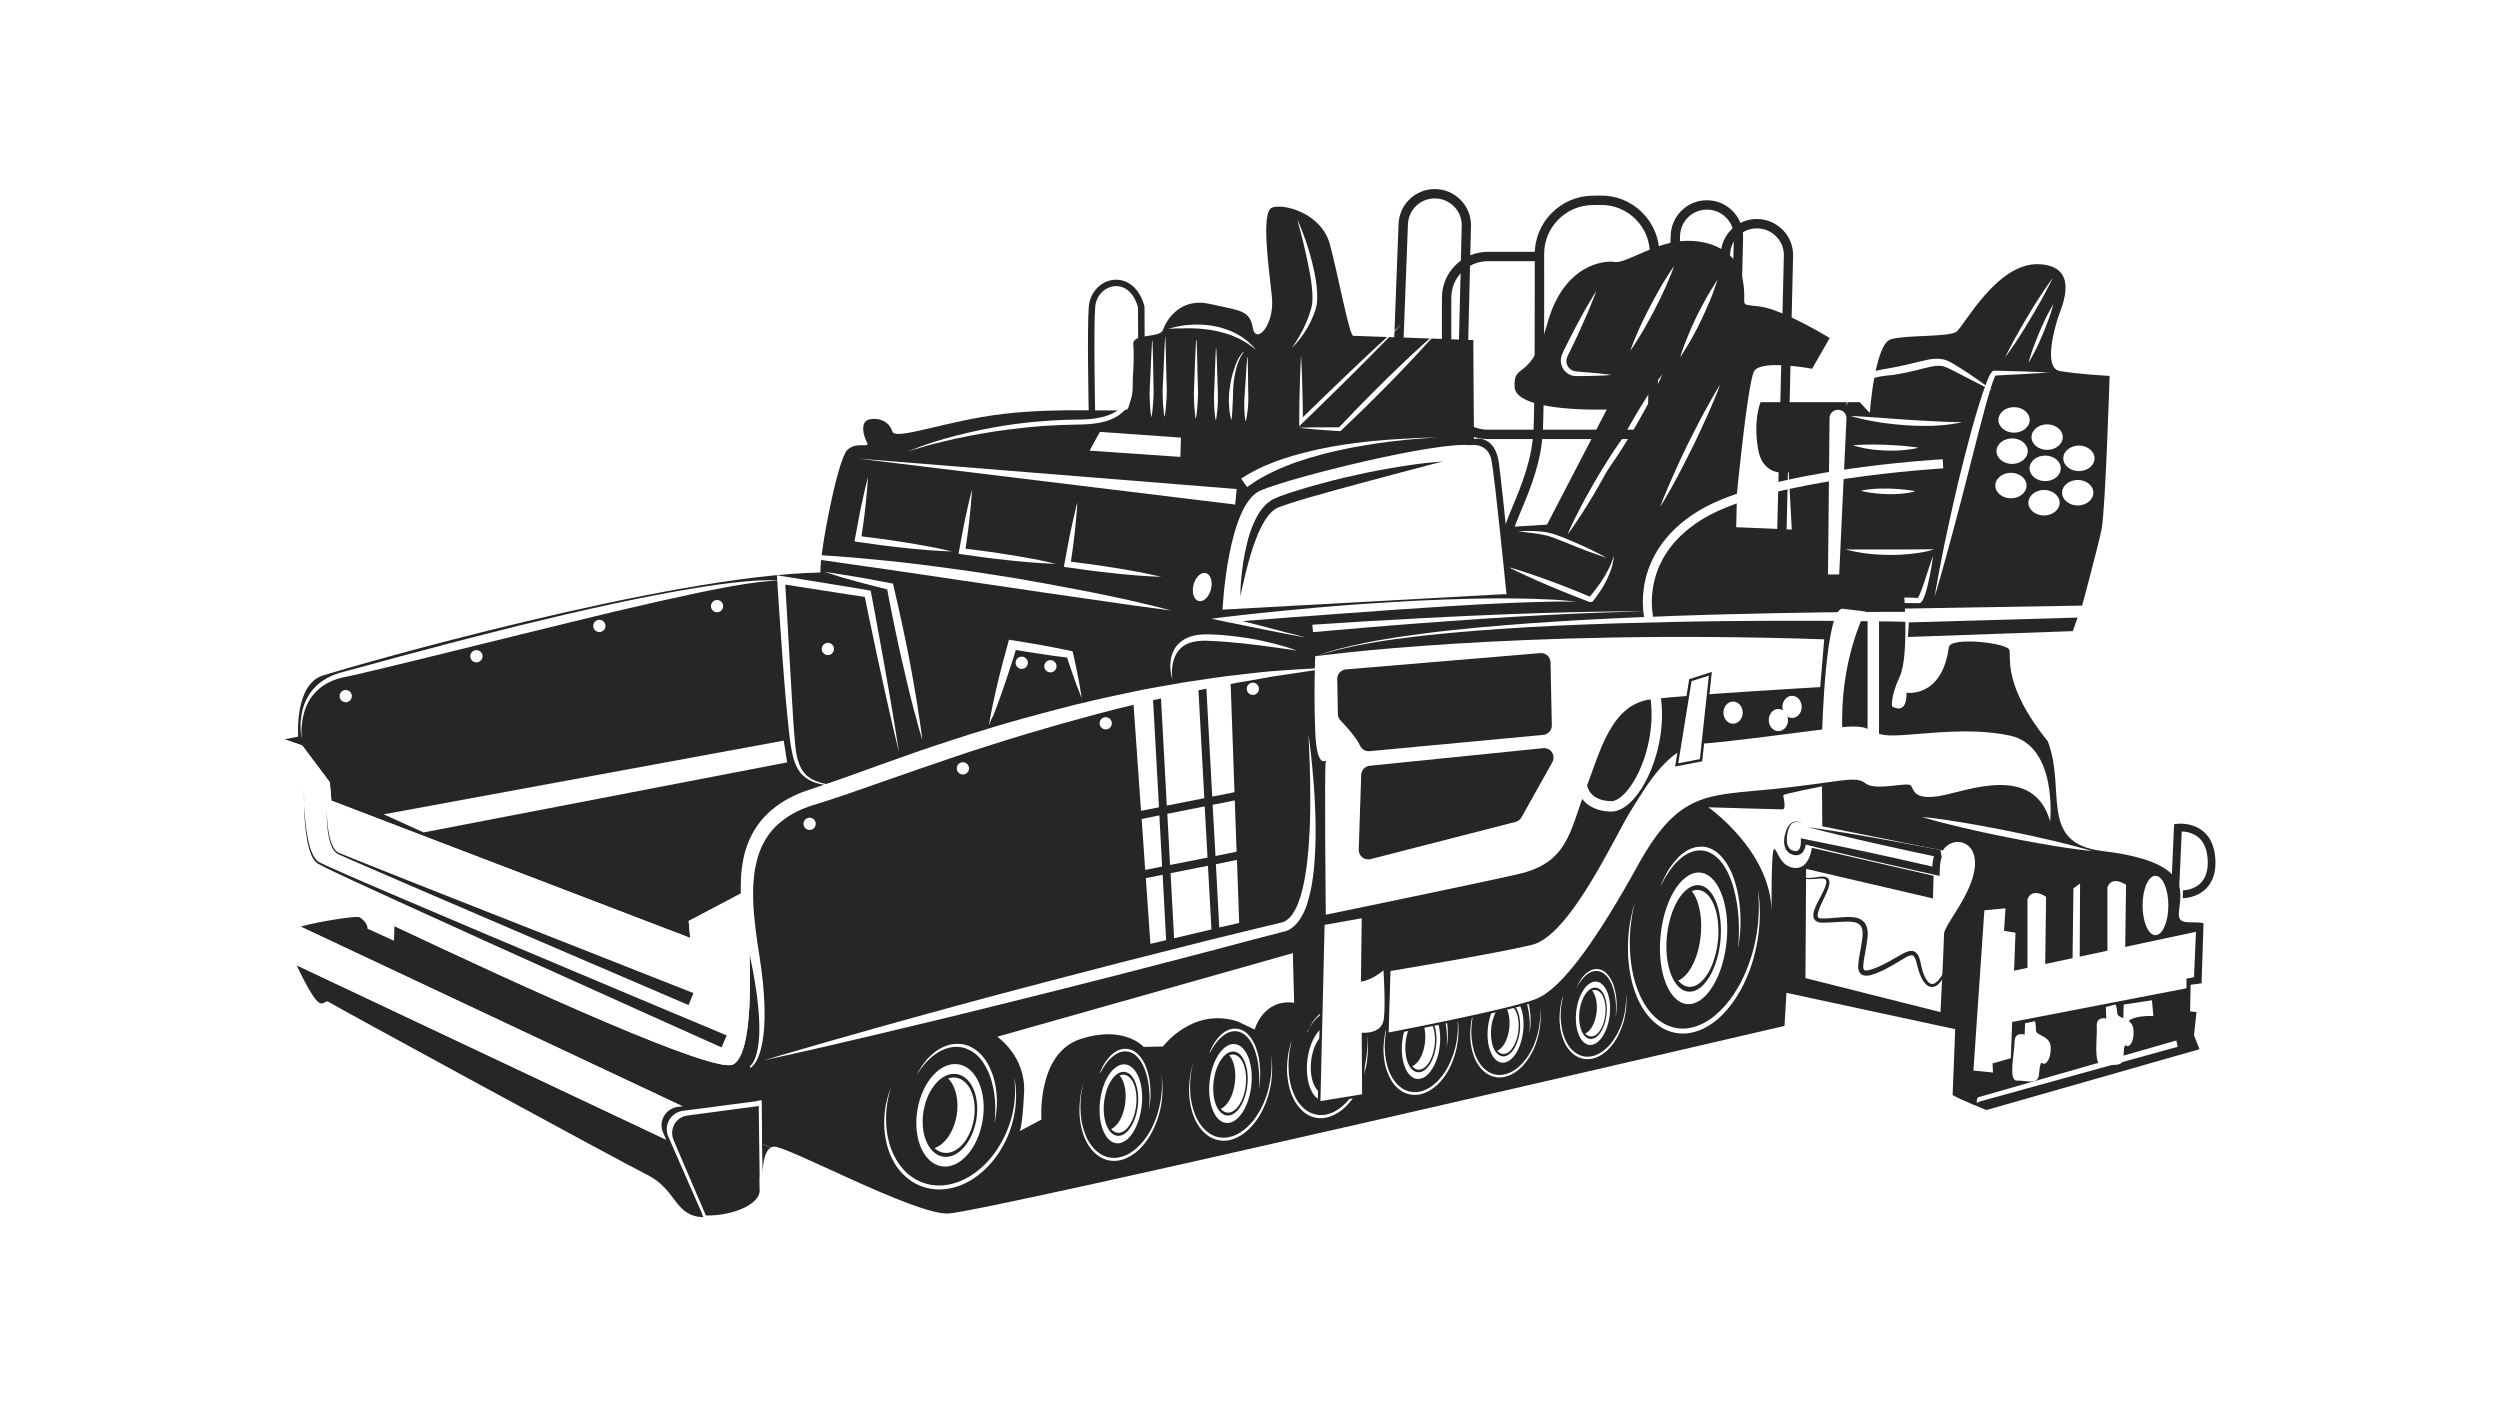 <?xml version="1.0" encoding="utf-8"?>
<!-- Generator: Adobe Illustrator 19.0.0, SVG Export Plug-In . SVG Version: 6.00 Build 0)  -->
<svg version="1.1" id="Layer_1" xmlns="http://www.w3.org/2000/svg" xmlns:xlink="http://www.w3.org/1999/xlink" x="0px" y="0px"
	 viewBox="0 0 1920 1080" style="enable-background:new 0 0 1920 1080;" xml:space="preserve">
<style type="text/css">
	.st0{fill:#FFFFFF;}
	.st1{fill:#262626;}
</style>
<rect id="XMLID_69_" y="0" class="st0" width="1920" height="1080"/>
<path id="XMLID_274_" class="st1" d="M1581.8,284.9c-12.9-2.4-3.4-34.5-1-41.7c2.4-7.2,17.3-38.8-14.9-40.3
	c-32.1-1.4-57.5,47.5-63.3,51.8c-5.8,4.3-37.9,2.4-50.3,5.8c-12.5,3.4-16.3,56.6-16.3,56.6l-7.7-8.2h-76.2c0,0-5.8,13.4-1.9,36
	s23.5,17.7,23.5,17.7l2.4,44.1l-44.7-1.9c0,0,10.2-110.6,15.8-119.8c5.6-9.2,44.5-1.8,44.5-1.8l13.5-23.6c0,0-35.6-21.9-53.6-24.2
	c-18.1-2.3-9.2,1.3-13.2-20.8c-4.1-22.1-25.2-31-46.5-29.5c-21.4,1.5-44.1,17.6-51.7,16.1c-7.6-1.4-39.2,1.4-51.8,47.1
	s-26.2,29.1-25.2,48.9c1.1,19.8,70.8,17.3,70.8,17.3l-45.9,88.4l-26,1.6l-10.3,31.4c0,0-48.4,0-49.1,0c-0.7,0-1.4,37.4-1.4,37.4
	l497.8-8.2c0,0,12-44.6,14.9-58.5c2.9-13.9,6.2-117.9,6.2-117.9S1594.7,287.3,1581.8,284.9z M1572.2,325.9c6.6,0,12,4.4,12,9.8
	c0,5.4-5.4,9.8-12,9.8c-6.6,0-12-4.4-12-9.8C1560.2,330.3,1565.6,325.9,1572.2,325.9z M1546.8,312.7c6.6,0,12,4.4,12,9.8
	s-5.4,9.8-12,9.8c-6.6,0-12-4.4-12-9.8S1540.1,312.7,1546.8,312.7z M1544.4,382.7c-6.6,0-12-4.4-12-9.8s5.4-9.8,12-9.8
	c6.6,0,12,4.4,12,9.8S1551,382.7,1544.4,382.7z M1545.3,356.3c-6.6,0-12-4.4-12-9.8c0-5.4,5.4-9.8,12-9.8s12,4.4,12,9.8
	C1557.3,351.9,1551.9,356.3,1545.3,356.3z M1569.8,395.9c-6.6,0-12-4.4-12-9.8c0-5.4,5.4-9.8,12-9.8s12,4.4,12,9.8
	C1581.8,391.5,1576.4,395.9,1569.8,395.9z M1570.7,369.5c-6.6,0-12-4.4-12-9.8c0-5.4,5.4-9.8,12-9.8c6.6,0,12,4.4,12,9.8
	C1582.7,365.1,1577.4,369.5,1570.7,369.5z M1595.7,388.2c-6.6,0-12-4.4-12-9.8c0-5.4,5.4-9.8,12-9.8s12,4.4,12,9.8
	C1607.7,383.8,1602.3,388.2,1595.7,388.2z M1596.6,361.8c-6.6,0-12-4.4-12-9.8s5.4-9.8,12-9.8c6.6,0,12,4.4,12,9.8
	S1603.2,361.8,1596.6,361.8z"/>
<path id="XMLID_117_" class="st0" d="M1158.2,435.4c5.5,1.6,10.9,3.3,16.3,5.1c2.7,0.9,5.4,1.8,8.1,2.8c2.7,0.9,5.4,1.9,8,2.9
	c2.7,1,5.3,2,8,3l7.9,3.1c2.7,1,5.3,2.1,7.9,3.2c2.6,1.1,5.3,2.1,7.9,3.2l-2.2,0.5c1-1.1,2.1-2.3,3-3.6c1-1.2,1.9-2.5,2.9-3.7
	c1-1.3,1.9-2.5,2.8-3.8c0.4-0.7,0.9-1.3,1.3-2l1.3-2c0.8-1.3,1.7-2.7,2.4-4.1c0.4-0.7,0.8-1.4,1.1-2.1l1.1-2.1l1-2.2
	c0.4-0.7,0.6-1.5,0.9-2.2c0.3-0.7,0.6-1.5,0.8-2.3l0.7-2.3l-0.2,2.4c0,0.8-0.3,1.6-0.4,2.4c-0.2,0.8-0.3,1.6-0.5,2.4l-0.7,2.4
	c-0.5,1.5-1,3.1-1.7,4.6c-0.6,1.5-1.3,3-2,4.5c-0.7,1.5-1.5,2.9-2.3,4.3c-0.8,1.4-1.7,2.8-2.6,4.2c-0.9,1.4-1.8,2.7-2.8,4
	c-1,1.3-1.9,2.6-3,3.9l-0.9,1l-1.4-0.5c-2.7-1-5.3-2-8-3.1c-2.6-1-5.3-2-7.9-3.1l-7.9-3.2c-2.6-1.1-5.2-2.2-7.9-3.3
	c-2.6-1.1-5.2-2.2-7.8-3.4c-2.6-1.1-5.2-2.3-7.8-3.5C1168.4,440.5,1163.3,438,1158.2,435.4z"/>
<path id="XMLID_119_" class="st0" d="M1165.9,408.1c0,0,1.1-0.1,3.1-0.2c2-0.1,4.8-0.2,8.2-0.1c3.4,0.1,7.4,0.4,11.6,1.2
	c2.1,0.4,4.3,1.1,6.4,1.8c2.1,0.8,4.2,1.6,6.3,2.4c2.1,0.9,4.2,1.7,6.2,2.6c2.1,0.8,4,1.8,6,2.6c3.9,1.7,7.4,3.4,10.4,4.9
	c6.1,3,10,5.2,10,5.2s-4.3-1.4-10.7-3.7c-3.2-1.2-6.9-2.5-10.8-4.1c-2-0.8-4-1.5-6-2.4c-2.1-0.8-4.1-1.6-6.2-2.5
	c-2.1-0.8-4.2-1.7-6.2-2.4c-2.1-0.8-4-1.5-6-2c-2-0.5-4-0.9-5.9-1.2c-1.9-0.3-3.7-0.6-5.3-0.8c-3.3-0.4-6.1-0.8-8.1-1
	C1167,408.3,1165.9,408.1,1165.9,408.1z"/>
<path id="XMLID_125_" class="st0" d="M1203.8,410.6c0,0,2.1-5.1,5.7-12.4c0.9-1.8,1.9-3.8,3-5.9c1.1-2.1,2.2-4.3,3.4-6.5
	c1.2-2.2,2.4-4.6,3.8-6.9c1.3-2.3,2.6-4.7,4-7.1c1.4-2.3,2.8-4.7,4.1-7c1.3-2.3,2.8-4.5,4.1-6.7c2.7-4.4,5.2-8.4,7.5-11.8
	c4.5-6.8,7.9-11.2,7.9-11.2s-2.1,5.1-5.7,12.4c-1.8,3.7-4,7.9-6.4,12.4c-1.2,2.2-2.4,4.6-3.8,6.9c-1.3,2.3-2.6,4.7-4,7.1
	c-1.4,2.3-2.8,4.7-4.1,7c-1.3,2.3-2.8,4.5-4.1,6.7c-1.3,2.2-2.7,4.3-3.9,6.2c-1.2,2-2.5,3.8-3.6,5.5
	C1207.2,406.2,1203.8,410.6,1203.8,410.6z"/>
<path id="XMLID_121_" class="st0" d="M1233.2,362.9c0,0,2.1-5.1,5.7-12.4c0.9-1.8,1.9-3.8,3-5.9c1.1-2.1,2.2-4.3,3.4-6.5
	c1.2-2.2,2.4-4.6,3.8-6.9c1.3-2.3,2.6-4.7,4-7.1c1.4-2.3,2.8-4.7,4.1-7c1.3-2.3,2.8-4.5,4.1-6.7c2.7-4.4,5.2-8.4,7.5-11.8
	c4.5-6.8,7.9-11.2,7.9-11.2s-2.1,5.1-5.7,12.4c-1.8,3.7-4,7.9-6.4,12.4c-1.2,2.2-2.4,4.6-3.8,6.9c-1.3,2.3-2.6,4.7-4,7.1
	c-1.4,2.3-2.8,4.7-4.1,7c-1.3,2.3-2.8,4.5-4.1,6.7c-1.3,2.2-2.7,4.3-3.9,6.2c-1.2,2-2.5,3.8-3.6,5.5
	C1236.5,358.5,1233.2,362.9,1233.2,362.9z"/>
<path id="XMLID_118_" class="st0" d="M1412.5,441.2h-8.6l1.2-120.3c0.1-3.5,3-6.2,6.5-6.2l0,0c3.7,0,6.6,3,6.5,6.7L1412.5,441.2z"/>
<path id="XMLID_124_" class="st0" d="M1417.8,313.2c0,0,0-2.1,0.9-5.7c0.5-1.8,1.2-4,2.4-6.3c0.5-1.2,1.3-2.3,2.1-3.6
	c0.4-0.6,0.9-1.2,1.4-1.8c0.2-0.3,0.5-0.6,0.7-0.9c0.3-0.3,0.6-0.6,0.8-0.9c2.2-2.5,5.1-4.6,8.4-6.5c1.7-0.8,3.4-1.7,5.3-2.3
	c0.9-0.3,1.9-0.7,2.9-0.9c1-0.2,2-0.4,3-0.6l1.5-0.3c0.4-0.1,1-0.2,1.4-0.2c1-0.2,2-0.3,2.9-0.5c1.9-0.4,3.9-0.7,5.8-1.1
	c3.9-0.8,7.9-1.7,11.9-2.7c4-0.9,8-2,12.2-2.8c2.1-0.4,4.3-0.6,6.5-0.6c2.2,0.1,4.5,0.3,6.6,1.1c1.1,0.3,2,0.9,3,1.3
	c0.9,0.5,1.7,0.9,2.5,1.4c1.6,1,3.2,2,4.7,2.9c3.1,1.9,5.9,3.7,8.5,5.5c5.2,3.5,9.4,6.5,12.4,8.7c2.9,2.2,4.6,3.5,4.6,3.5
	s-1.9-0.9-5.2-2.5c-3.3-1.6-7.9-3.9-13.4-6.8c-2.8-1.4-5.7-3-8.9-4.6c-1.6-0.8-3.2-1.6-4.8-2.4c-0.8-0.4-1.7-0.8-2.5-1.2
	c-0.8-0.3-1.5-0.7-2.3-0.9c-1.6-0.5-3.3-0.6-5-0.6c-0.9,0.1-1.8,0.1-2.7,0.3c-0.9,0.1-1.9,0.3-2.8,0.5c-3.8,0.8-7.8,1.9-11.9,2.9
	c-4.1,1-8.2,1.9-12.3,2.6c-2,0.4-4.1,0.7-6.1,0.9c-1,0.1-2,0.2-3,0.3c-0.5,0.1-1,0.1-1.5,0.2l-1.4,0.2c-0.9,0.1-1.8,0.3-2.7,0.4
	c-0.9,0.2-1.7,0.4-2.6,0.6c-1.7,0.3-3.3,1.1-4.9,1.6c-3,1.4-5.8,3-8,5c-0.3,0.2-0.6,0.5-0.8,0.7c-0.3,0.3-0.5,0.5-0.8,0.8
	c-0.5,0.5-1,1-1.5,1.5c-0.8,1.1-1.7,2-2.4,3c-1.4,2-2.4,3.9-3.2,5.5c-0.7,1.6-1.3,3-1.6,3.9C1417.9,312.7,1417.8,313.2,1417.8,313.2
	z"/>
<path id="XMLID_123_" class="st0" d="M1576.5,213.5c0,0-1.9,4.1-5,9.9c-1.5,2.9-3.4,6.4-5.5,10c-1,1.8-2.1,3.7-3.2,5.6
	c-1.1,1.9-2.2,3.8-3.4,5.7c-1.2,1.9-2.3,3.8-3.4,5.7c-1.1,1.9-2.3,3.7-3.4,5.4c-2.2,3.5-4.3,6.8-6.2,9.5c-3.7,5.5-6.4,9.1-6.4,9.1
	s1.9-4.1,5-9.9c1.5-2.9,3.4-6.4,5.5-10c1-1.8,2.1-3.7,3.2-5.6c1.1-1.9,2.2-3.8,3.4-5.7c1.2-1.9,2.3-3.8,3.4-5.7
	c1.1-1.9,2.3-3.7,3.4-5.4c2.2-3.5,4.3-6.8,6.2-9.5C1573.8,217,1576.5,213.5,1576.5,213.5z"/>
<path id="XMLID_120_" class="st0" d="M1577,233.6c0,0-0.8,3-2.2,7.4c-0.7,2.2-1.6,4.7-2.7,7.4c-0.5,1.3-1,2.7-1.6,4.1
	c-0.6,1.4-1.2,2.8-1.7,4.2c-0.6,1.4-1.2,2.8-1.8,4.2c-0.6,1.4-1.2,2.7-1.8,4c-1.2,2.6-2.4,5-3.5,7c-2.1,4.1-3.8,6.7-3.8,6.7
	s0.8-3,2.2-7.4c0.7-2.2,1.6-4.7,2.7-7.4c0.5-1.3,1-2.7,1.6-4.1c0.6-1.4,1.2-2.8,1.7-4.2c0.6-1.4,1.2-2.8,1.8-4.2
	c0.6-1.4,1.3-2.7,1.8-4c1.2-2.6,2.4-5,3.5-7C1575.3,236.2,1577,233.6,1577,233.6z"/>
<path id="XMLID_122_" class="st0" d="M1575.1,285.9c0,0-0.9,0.1-2.5,0.2c-1.6,0.1-4,0.3-7,0.5c-6,0.4-14.7,0.9-25.1,1.4
	c-2.6,0.1-5.3,0.2-8.1,0.4l-0.3,0l-0.1,0l-0.1,0c-0.1,0,0.6-0.1,0.3,0c0,0-0.1,0-0.1,0c0.1,0,0.3,0,0.4-0.1c0.1,0,0.1-0.1,0.2-0.1
	l0,0l0,0l-0.3,0.4c-0.3,0.5-0.6,1.1-0.8,1.7c-0.5,1.2-1,2.6-1.5,4c-1.9,5.5-3.5,11.6-5.3,17.8c-1.7,6.2-3.4,12.7-5.1,19.3
	c-1.7,6.6-3.4,13.3-5.1,20c-1.7,6.7-3.4,13.4-5.1,20c-1.6,6.6-3.4,13.1-5,19.3c-1.7,6.3-3.3,12.3-4.8,18.1c-1.5,5.7-3,11.2-4.4,16.2
	c-2.7,10-5.1,18.3-6.8,24.2c-1.7,5.8-2.7,9.1-2.7,9.1s0.1-0.9,0.4-2.5c0.3-1.6,0.6-4,1.2-6.9c1.1-6,2.6-14.5,4.7-24.7
	c1-5.1,2.1-10.6,3.4-16.4c1.2-5.8,2.6-11.9,4-18.3c1.5-6.3,2.9-12.9,4.5-19.5c1.6-6.6,3.3-13.3,5-20.1c1.8-6.7,3.5-13.4,5.3-20
	c1.8-6.6,3.7-13,5.6-19.2c1.9-6.2,3.9-12.2,6.1-17.8c0.6-1.4,1.1-2.8,1.8-4.2c0.3-0.7,0.7-1.4,1.2-2.1c0.3-0.4,0.5-0.7,1-1.2
	l0.2-0.2l0.1-0.1c0.1,0,0.2-0.1,0.3-0.2c0.2-0.1,0.4-0.2,0.6-0.2l0.1,0c-0.3,0,0.4,0,0.4,0l0.1,0l0.1,0l0.3,0
	c2.8,0.1,5.5,0.1,8.1,0.2c10.4,0.2,19,0.5,25.1,0.8c3,0.1,5.4,0.3,7,0.3C1574.2,285.8,1575.1,285.9,1575.1,285.9z"/>
<path id="XMLID_88_" class="st0" d="M1421.1,319.4c0,0,1.4,0.1,3.7,0.2c2.4,0.1,5.7,0.3,9.8,0.6c8,0.6,18.7,1.3,29.4,2.1
	c2.7,0.2,5.3,0.4,8,0.5c2.6,0.1,5.2,0.4,7.7,0.4c2.5,0.1,4.9,0.3,7.2,0.4c2.3,0.1,4.5,0.2,6.5,0.3c2,0,3.9,0.1,5.5,0.2
	c1.6,0.1,3.1,0,4.3,0.1c2.4,0.1,3.7,0.1,3.7,0.1s-1.3,0.3-3.7,0.7c-1.2,0.2-2.6,0.5-4.2,0.7c-1.6,0.2-3.5,0.4-5.5,0.7
	c-2,0.2-4.2,0.3-6.6,0.5c-2.3,0.2-4.8,0.2-7.3,0.2c-2.5,0-5.2,0-7.8-0.1c-2.7-0.1-5.4-0.2-8.1-0.4c-2.7-0.2-5.4-0.5-8-0.7
	c-2.7-0.3-5.3-0.6-7.8-0.9c-2.5-0.3-4.9-0.7-7.2-1.1c-2.3-0.4-4.5-0.8-6.4-1.2C1426.3,321.1,1421.1,319.4,1421.1,319.4z"/>
<path id="XMLID_84_" class="st0" d="M1423.1,342c0,0,0.8-0.1,2.2-0.2c1.4-0.1,3.4-0.2,5.7-0.3c2.4-0.1,5.1-0.1,8.1-0.1
	c2.9,0,6.1,0.1,9.2,0.2c3.1,0.1,6.3,0.3,9.2,0.5c2.9,0.2,5.7,0.4,8,0.7c1.2,0.1,2.3,0.3,3.2,0.4c1,0.1,1.8,0.2,2.5,0.3
	c1.4,0.2,2.2,0.4,2.2,0.4s-3.1,0.8-7.9,1.4c-1.2,0.1-2.5,0.3-3.8,0.4c-1.4,0.1-2.8,0.2-4.3,0.3c-1.5,0-3,0.1-4.6,0.1
	c-1.6,0-3.1,0-4.7-0.1c-3.2-0.1-6.3-0.4-9.3-0.7c-1.5-0.2-2.9-0.4-4.3-0.6c-1.4-0.2-2.6-0.4-3.8-0.7c-2.3-0.5-4.3-1-5.6-1.4
	C1423.8,342.2,1423.1,342,1423.1,342z"/>
<path id="XMLID_83_" class="st0" d="M1429.3,376.9c0,0,0.7-0.2,1.8-0.4c1.1-0.2,2.8-0.5,4.7-0.7c3.9-0.5,9.1-0.7,14.3-0.6
	c5.2,0.1,10.4,0.5,14.3,1c2,0.2,3.6,0.5,4.7,0.7c1.1,0.2,1.8,0.4,1.8,0.4s-0.6,0.2-1.8,0.5c-1.1,0.3-2.8,0.6-4.7,0.9
	c-3.9,0.6-9.2,0.9-14.4,0.8c-5.2-0.1-10.4-0.6-14.3-1.2c-1.9-0.3-3.6-0.7-4.7-0.9C1429.9,377.2,1429.3,376.9,1429.3,376.9z"/>
<path id="XMLID_80_" class="st0" d="M1417.3,422c0,0,1.1,0,3,0c1.9,0,4.5,0,7.7,0c3.2,0,6.9,0,10.9,0c2,0,4,0,6.1,0
	c2.1,0,4.2,0,6.3,0c4.2,0,8.5,0,12.4,0c4,0,7.7,0,10.9-0.1c3.2,0,5.9,0,7.7,0c1.9,0,3,0.1,3,0.1s-1,0.3-2.9,0.8
	c-1.8,0.5-4.5,1.1-7.6,1.6c-0.8,0.1-1.6,0.3-2.5,0.4c-0.9,0.1-1.8,0.2-2.7,0.3c-1.8,0.2-3.8,0.5-5.8,0.6c-2,0.1-4.1,0.4-6.2,0.4
	c-2.1,0.1-4.3,0.1-6.4,0.1c-2.1,0-4.3-0.1-6.4-0.2c-2.1,0-4.2-0.3-6.2-0.4c-2-0.1-3.9-0.4-5.8-0.6c-1.8-0.2-3.6-0.5-5.2-0.8
	c-3.2-0.5-5.8-1.1-7.6-1.6C1418.3,422.4,1417.3,422,1417.3,422z"/>
<path id="XMLID_12_" class="st0" d="M1413,459.9c0,0,6-0.6,15.1-0.9c2.3-0.1,4.7-0.2,7.3-0.2c2.6,0,5.3-0.1,8.2-0.1
	c2.8,0,5.8,0,8.7,0c3,0,6,0.1,9,0.1c3,0.1,6,0.2,9,0.3c0.7,0,1.5,0,2.2,0.1l0.6,0l0.3,0l0.1,0c0.3,0-0.4,0-0.3,0l0,0
	c0,0,0.2,0,0.1,0c-0.1,0-0.3,0.1-0.4,0.1c-0.1,0.1-0.1,0-0.1,0.1c-0.1,0.1,0,0,0,0c0,0,0.1-0.1,0.1-0.2c0.6-0.8,1.2-2.1,1.7-3.4
	c2.1-5.1,3.7-10.1,5.1-14.4c1.4-4.3,2.6-7.9,3.4-10.4c0.9-2.5,1.4-3.9,1.4-3.9s-0.6,6.1-2.4,15c-0.5,2.2-1,4.6-1.6,7.2
	c-0.6,2.5-1.3,5.2-2.3,8c-0.5,1.4-1,2.7-2,4.4c-0.1,0.2-0.3,0.4-0.6,0.7c-0.1,0.1-0.2,0.2-0.5,0.4c-0.1,0.1-0.1,0.1-0.4,0.2
	c-0.2,0.1-0.4,0.2-0.7,0.2l-0.2,0l0,0l-0.4,0l-0.1,0l-0.3,0l-0.6,0c-0.7,0-1.5,0-2.2,0c-3,0-6-0.1-9-0.1c-3-0.1-6-0.2-9-0.3
	c-3-0.1-5.9-0.3-8.7-0.4c-2.8-0.1-5.6-0.3-8.2-0.5c-2.6-0.2-5-0.4-7.3-0.5C1419,460.8,1413,459.9,1413,459.9z"/>
<path id="XMLID_224_" class="st1" d="M1123.2,446.6l-7.2-0.2l6.6-272.9c0.1-5.6-1.9-10.9-5.9-14.9c-3.9-4-9.2-6.2-14.8-6.2
	c-11.1,0-20.2,8.7-20.6,19.9l-5.6,147.1l-7.2-0.3l5.6-147.1c0.6-15,12.8-26.8,27.8-26.8c7.6,0,14.6,3,19.9,8.4
	c5.3,5.4,8.1,12.6,7.9,20.1L1123.2,446.6z"/>
<path id="XMLID_222_" class="st1" d="M1332.2,455.2l-7.2-0.2l6.6-272.9c0.1-5.6-1.9-10.9-5.9-14.9c-3.9-4-9.2-6.2-14.8-6.2
	c-11.1,0-20.2,8.7-20.6,19.9l-5.6,147.1l-7.2-0.3l5.6-147.1c0.6-15,12.8-26.8,27.8-26.8c7.6,0,14.6,3,19.9,8.4
	c5.3,5.4,8.1,12.6,7.9,20.1L1332.2,455.2z"/>
<path id="XMLID_221_" class="st1" d="M1370.6,469.6l-7.2-0.2l6.6-272.9c0.1-5.6-1.9-10.9-5.9-14.9c-3.9-4-9.2-6.2-14.8-6.2
	c-11.1,0-20.2,8.7-20.6,19.9l-5.6,147.1l-7.2-0.3l5.6-147.1c0.6-15,12.8-26.8,27.8-26.8c7.6,0,14.6,3,19.9,8.4
	c5.3,5.4,8.1,12.6,7.9,20.1L1370.6,469.6z"/>
<path id="XMLID_216_" class="st1" d="M1157,506.2l-7.2-0.1c0.1-3.1,1.5-75.2,3.6-92.4c0.9-6.9,4.4-15.3,8.4-25
	c6.7-16.1,15.1-36.2,16-59.5c1-25.2,0.9-94.8,0.9-134.1c-0.1-24.3,19.7-44.4,44-44.8l6.2-0.1c12.2-0.2,23.7,4.4,32.3,13
	c8.6,8.6,13.3,20,13.2,32.2c-0.5,37.5-1.1,97.7-1.5,130.2c-0.1,8.7-1.1,17.4-3.1,25.9c-4.1,17.9-11,50.4-11.5,66.3
	c-0.7,22.7-1.4,79.9-1.4,80.5l-7.2-0.1c0-0.6,0.7-57.8,1.4-80.6c0.5-16.5,7.5-49.5,11.6-67.7c1.8-8,2.8-16.2,2.9-24.4
	c0.4-32.5,1-92.6,1.5-130.2c0.1-10.2-3.8-19.8-11-27c-7.2-7.2-16.9-11.1-27.1-10.9l-6.2,0.1c-20.4,0.3-37,17.2-36.9,37.6
	c0.1,48,0,110.3-0.9,134.4c-0.9,24.6-9.6,45.4-16.5,62c-3.9,9.2-7.2,17.2-7.9,23.2C1158.4,431.4,1157,505.5,1157,506.2z"/>
<path id="XMLID_190_" class="st1" d="M1267.7,337.2h-125.1c-19.4,0-35.2-15.8-35.2-35.2v-73.4c0-19.4,15.8-35.2,35.2-35.2h43.2v7.2
	h-43.2c-15.5,0-28,12.6-28,28v73.4c0,15.5,12.6,28,28,28h125.1V337.2z"/>
<path id="XMLID_217_" class="st1" d="M227.9,741.4c3.8,8.4,8.3,16.9,11.8,22.3c8.2,13,9.3,3.4,12.7,5.8
	c3.4,2.4,221.8,121.3,244.9,132.9c22.9,11.6,20.5,31.8,43,32.4l-25.4-58L227.9,741.4z"/>
<path id="XMLID_218_" class="st1" d="M1681.3,708.3c-12.4,0-6.5-8.3-6.8-21.6c-0.3-13.3-10.2-27.2-59.7-33.1
	c-49.5-5.9-27.8-46.4-42-84.1c-35.5-44.2-27.8-65.2-29.7-70.5c-1.9-5.3-45.2-10.2-46.4-1.9c-5.3,39.3-32.5,34.9-32.5,34.9
	c0.3,18.2-11.1,10.5-11.1,10.5s-1.5-6.8,5.9-22.9c7.4-16.1,3.1-66.8,3.1-66.8l-299.4,11.8c0,0-8.5-85.8-11.5-108.7
	c-3-22.9-19.2-18.8-19.2-18.8l-0.5-75.9c0,0-89.2-3.3-92.2-3.3s-11.4-45.7-17.9-70.1c-6.5-24.5-36.2-31.8-44.6-28.3
	s-2.4,45.9,0,68.2c2.4,22.3-12.5,37.5-14.7,23.9c-2.2-13.6-10.3-13.1-33.2-18.2c-22.8-5.2-33.4,13-35.7,19.9
	c-2.3,6.8-24,2.3-22.8,11.4c1.1,9.1-0.8,47.6-4.9,49.8c-4.2,2.3-50.6-1.9-95.1,3.4c-44.5,5.3-83,20.9-85.2,13.3
	c-2.3-7.6-10.3-10.7-17.5-9.1s-4.9,12.2-1.9,17.5c3,5.3-8-1.1-15.2,6.1s-21.3,79.1-20.5,94c-116.4,1.9-360.3,72.1-382.2,79.1
	S229,565.7,229,565.7l-10.6,2.1l0,0l13.7,4.7l21.2,28.3l1.2,14.1l275.6,105.4l-1.2-13l43.6-23c0,0,12.4,121.3-9.4,133.1
	c-14,7.6-158.8-58.3-260.2-106.2l-0.3,11.3l-20.4-9.3c0.5-2.9-3.2-7.2-6.1-8.8c-2.2-1.2-29.9,3-45.2,7.2l299.1,140.7l54.8-7.2
	l0.4,33.2l6.6,3.1c0.7-0.4,1.5-0.7,2.4-0.8c9.5-1,107.2,51.9,133.6,51.4c26.4-0.5,642.7-144.1,642.7-144.1l1.5-25.4l129.6,27.9
	l-2,50.6c5.7,3.5,26,11.5,26,11.5l163.6-46.7l-4.2-10.7l1.9-17.8l-4.9-0.6l0.4-20.4l8.4-1.1l1.5-45.8
	C1692.5,709.4,1693.6,708.3,1681.3,708.3z"/>
<path id="XMLID_149_" class="st0" d="M1401,491l-3.1,36.7c0,0-98.4,5.6-129.5,9.3c-31.1,3.7-39.2,39.2-51,70.3s-13.1,55.4-51.7,64.1
	c-38.6,8.7-147.5,31.1-147.5,31.1s-1.2-114.5,0-117.6c1.2-3.1-6.8,8.7-8.1-23c-1.2-31.7,0-57.9,0-57.9S1160.8,482.9,1401,491z"/>
<g id="XMLID_3_">
	<path id="XMLID_5_" class="st0" d="M684.6,834.1c0,0-0.2,0.8-0.7,2.3c-0.5,1.5-1,3.7-1.7,6.6c-0.6,2.9-1.2,6.4-1.5,10.4
		c-0.3,4.1-0.3,8.7,0.2,13.6c0.5,5,1.6,10.3,3.6,15.6c2,5.3,4.9,10.6,9,15.2c4,4.6,9.3,8.3,15.3,10.5c6,2.2,12.6,2.7,19,1.6
		c6.4-1.1,12.6-3.7,18-7.1c5.4-3.5,10.2-7.8,14.3-12.5c2-2.3,3.8-4.8,5.5-7.3c1.6-2.5,3.2-5,4.5-7.5c1.3-2.5,2.5-5.1,3.5-7.6
		c0.5-1.2,1-2.5,1.4-3.7c0.4-1.2,0.8-2.4,1.2-3.6c1.4-4.8,2.3-9.3,2.8-13.3c0.5-4,0.6-7.6,0.6-10.5c-0.1-2.9-0.3-5.2-0.4-6.8
		c-0.2-1.6-0.3-2.4-0.3-2.4s0.2,0.8,0.5,2.4c0.2,1.6,0.7,3.8,0.8,6.8c0.2,2.9,0.3,6.6-0.1,10.7c-0.3,4.1-1,8.8-2.3,13.7
		c-1.3,5-3.1,10.2-5.7,15.4c-1.3,2.6-2.8,5.3-4.4,7.9c-1.7,2.6-3.5,5.1-5.6,7.6c-4.1,4.9-9,9.5-14.7,13.2
		c-5.7,3.7-12.2,6.5-19.1,7.6c-6.9,1.2-14.1,0.6-20.5-1.8c-6.5-2.4-12.1-6.6-16.3-11.5c-4.3-4.9-7.1-10.6-9.1-16.2
		c-1.9-5.6-2.8-11.1-3.2-16.2c-0.3-5.1-0.1-9.8,0.4-13.9c0.5-4.1,1.3-7.6,2.1-10.5c0.8-2.9,1.5-5,2.1-6.5
		C684.3,834.8,684.6,834.1,684.6,834.1z"/>
	<path id="XMLID_14_" class="st0" d="M703.8,826c0,0,0.2-0.4,0.6-1.2c0.4-0.7,0.9-1.9,1.8-3.2c0.4-0.7,0.8-1.4,1.4-2.2
		c0.3-0.4,0.5-0.8,0.8-1.2c0.3-0.4,0.6-0.9,0.9-1.3c0.7-0.9,1.4-1.8,2.2-2.8c0.4-0.5,0.8-1,1.3-1.4c0.5-0.5,0.9-0.9,1.4-1.4
		c2-1.9,4.2-3.9,7-5.5c2.7-1.6,5.9-3,9.3-3.7c1.7-0.3,3.5-0.5,5.4-0.4c0.5,0,0.9,0.1,1.4,0.1c0.5,0,0.9,0.1,1.4,0.1l0.2,0l0.1,0
		l0.1,0l0.3,0.1l0.6,0.1l0.6,0.1c0.2,0.1,0.5,0.1,0.7,0.2c1.9,0.5,3.6,1.2,5.2,2.1c1.7,0.9,3.2,2,4.6,3.2c2.9,2.4,5.2,5.4,7.1,8.5
		c0.5,0.8,0.9,1.6,1.3,2.4c0.4,0.8,0.8,1.6,1.1,2.4c0.2,0.4,0.4,0.8,0.5,1.2c0.2,0.4,0.3,0.8,0.5,1.2c0.3,0.8,0.6,1.6,0.9,2.4
		c1.1,3.3,1.8,6.5,2.3,9.6c0.5,3.1,0.7,6,0.8,8.8c0.1,2.7,0,5.2-0.2,7.4c-0.2,2.2-0.4,4.1-0.7,5.7c-0.1,0.8-0.2,1.5-0.3,2.1
		c-0.1,0.6-0.2,1.1-0.3,1.5c-0.2,0.8-0.3,1.3-0.3,1.3s0-0.4,0.1-1.3c0-0.4,0.1-0.9,0.2-1.5c0-0.6,0.1-1.3,0.1-2.1
		c0.1-1.6,0.2-3.5,0.2-5.6c0-2.2-0.1-4.6-0.3-7.3c-0.2-2.7-0.6-5.5-1.2-8.5c-0.6-3-1.4-6.1-2.5-9.2c-1.1-3.1-2.6-6.2-4.3-9.1
		c-1.8-2.9-4-5.7-6.6-7.9c-1.3-1.1-2.7-2.1-4.2-2.9l-0.6-0.3l-0.6-0.3c-0.4-0.2-0.8-0.4-1.2-0.5l-1.2-0.5c-0.4-0.1-0.8-0.2-1.2-0.4
		c-3.3-0.9-6.6-1.1-9.8-0.5c-3.2,0.5-6.1,1.7-8.8,3.1c-0.6,0.4-1.3,0.8-1.9,1.1c-0.6,0.4-1.2,0.8-1.8,1.2c-0.6,0.4-1.1,0.8-1.7,1.3
		c-0.5,0.4-1.1,0.8-1.6,1.3c-0.5,0.4-1,0.9-1.4,1.3c-0.5,0.4-0.9,0.9-1.3,1.3c-0.9,0.8-1.6,1.7-2.3,2.5c-0.7,0.8-1.3,1.6-1.9,2.4
		c-0.6,0.7-1.1,1.4-1.5,2.1c-0.9,1.3-1.6,2.3-2.1,3C704,825.7,703.8,826,703.8,826z"/>
	<path id="XMLID_10_" class="st0" d="M736.2,817.4c-13.8-2.3-28,13.3-31.6,34.9c-3.7,21.6,4.6,41,18.4,43.4s28-13.3,31.6-34.9
		C758.3,839.2,750,819.7,736.2,817.4z M749.8,860c-3,17.5-14.4,30.2-25.6,28.3c-11.2-1.9-17.9-17.6-14.9-35.1
		c3-17.5,14.4-30.2,25.6-28.3C746.1,826.7,752.8,842.5,749.8,860z"/>
	<path id="XMLID_7_" class="st0" d="M734.4,827.7c-2.1-0.4-4.2-0.1-6.3,0.6c5.8,5.5,8.6,16.5,6.6,28.3c-2.1,12.6-9.1,22.5-17,25.1
		c2,1.9,4.3,3.2,6.9,3.6c10.2,1.7,20.6-9.8,23.3-25.7C750.7,843.7,744.6,829.4,734.4,827.7z"/>
</g>
<g id="XMLID_58_">
	<path id="XMLID_64_" class="st0" d="M1255.8,691.8c0,0-0.2,1-0.7,3c-0.5,1.9-1,4.8-1.7,8.5c-0.6,3.7-1.2,8.2-1.5,13.4
		c-0.3,5.2-0.3,11.1,0.2,17.5c0.5,6.4,1.6,13.2,3.6,20c2,6.8,4.9,13.6,9,19.5c4,5.9,9.3,10.7,15.3,13.5c6,2.8,12.6,3.5,19,2
		c6.4-1.4,12.6-4.7,18-9.2c5.4-4.5,10.2-10,14.3-16c2-3,3.8-6.2,5.5-9.3c1.6-3.2,3.2-6.4,4.5-9.7c1.3-3.3,2.5-6.5,3.5-9.7
		c0.5-1.6,1-3.2,1.4-4.8c0.4-1.6,0.8-3.1,1.2-4.7c1.4-6.1,2.3-11.9,2.8-17.1c0.5-5.2,0.6-9.8,0.6-13.5c-0.1-3.8-0.3-6.7-0.4-8.7
		c-0.2-2-0.3-3.1-0.3-3.1s0.2,1.1,0.5,3.1c0.2,2,0.7,4.9,0.8,8.7c0.2,3.8,0.3,8.4-0.1,13.7c-0.3,5.3-1,11.2-2.3,17.6
		c-1.3,6.4-3.1,13-5.7,19.8c-1.3,3.4-2.8,6.8-4.4,10.1c-1.7,3.3-3.5,6.6-5.6,9.8c-4.1,6.3-9,12.2-14.7,17
		c-5.7,4.7-12.2,8.3-19.1,9.8c-6.9,1.5-14.1,0.8-20.5-2.3c-6.5-3-12.1-8.4-16.3-14.7c-4.3-6.4-7.1-13.6-9.1-20.8
		c-1.9-7.2-2.8-14.3-3.2-20.8c-0.3-6.6-0.1-12.6,0.4-17.8c0.5-5.3,1.3-9.8,2.1-13.4c0.8-3.7,1.5-6.5,2.1-8.4
		C1255.5,692.8,1255.8,691.8,1255.8,691.8z"/>
	<path id="XMLID_63_" class="st0" d="M1274.9,681.5c0,0,0.2-0.5,0.6-1.5c0.4-1,0.9-2.4,1.8-4.1c0.4-0.9,0.8-1.9,1.4-2.9
		c0.3-0.5,0.5-1,0.8-1.6c0.3-0.6,0.6-1.1,0.9-1.7c0.7-1.1,1.4-2.4,2.2-3.5c0.4-0.6,0.8-1.2,1.3-1.8c0.5-0.6,0.9-1.2,1.4-1.8
		c2-2.4,4.2-5,7-7.1c2.7-2.1,5.9-3.9,9.3-4.7c1.7-0.4,3.5-0.6,5.4-0.6c0.5,0,0.9,0.1,1.4,0.1c0.5,0.1,0.9,0.1,1.4,0.2l0.2,0l0.1,0
		l0.1,0l0.3,0.1l0.6,0.2l0.6,0.2c0.2,0.1,0.5,0.2,0.7,0.2c1.9,0.6,3.6,1.6,5.2,2.7c1.7,1.1,3.2,2.6,4.6,4.1c2.9,3.1,5.2,7,7.1,11
		c0.5,1,0.9,2,1.3,3c0.4,1,0.8,2.1,1.1,3.1c0.2,0.5,0.4,1,0.5,1.6c0.2,0.5,0.3,1.1,0.5,1.6c0.3,1,0.6,2.1,0.9,3.1
		c1.1,4.2,1.8,8.4,2.3,12.3c0.5,4,0.7,7.8,0.8,11.3c0.1,3.5,0,6.7-0.2,9.5c-0.2,2.8-0.4,5.3-0.7,7.3c-0.1,1-0.2,1.9-0.3,2.7
		c-0.1,0.8-0.2,1.4-0.3,2c-0.2,1.1-0.3,1.6-0.3,1.6s0-0.6,0.1-1.7c0-0.5,0.1-1.2,0.2-2c0-0.8,0.1-1.7,0.1-2.7c0.1-2,0.2-4.5,0.2-7.3
		c0-2.8-0.1-6-0.3-9.4c-0.2-3.4-0.6-7.1-1.2-10.9c-0.6-3.8-1.4-7.8-2.5-11.8c-1.1-4-2.6-8-4.3-11.7c-1.8-3.7-4-7.3-6.6-10.1
		c-1.3-1.4-2.7-2.7-4.2-3.8l-0.6-0.4l-0.6-0.3c-0.4-0.2-0.8-0.5-1.2-0.7l-1.2-0.6c-0.4-0.2-0.8-0.3-1.2-0.5
		c-3.3-1.2-6.6-1.4-9.8-0.7c-3.2,0.7-6.1,2.2-8.8,4c-0.6,0.5-1.3,1-1.9,1.5c-0.6,0.5-1.2,1.1-1.8,1.6c-0.6,0.5-1.1,1.1-1.7,1.6
		c-0.5,0.6-1.1,1.1-1.6,1.7c-0.5,0.6-1,1.1-1.4,1.7c-0.5,0.6-0.9,1.2-1.3,1.7c-0.9,1.1-1.6,2.2-2.3,3.3c-0.7,1-1.3,2.1-1.9,3
		c-0.6,0.9-1.1,1.8-1.5,2.7c-0.9,1.6-1.6,3-2.1,3.9C1275.2,681,1274.9,681.5,1274.9,681.5z"/>
	<path id="XMLID_60_" class="st0" d="M1307.3,670.4c-13.8-3-28,17.1-31.6,44.8c-3.7,27.8,4.6,52.7,18.4,55.7
		c13.8,3,28-17.1,31.6-44.8S1321.1,673.4,1307.3,670.4z M1321,725.1c-3,22.5-14.4,38.7-25.6,36.3c-11.2-2.4-17.9-22.6-14.9-45.1
		c3-22.5,14.4-38.7,25.6-36.3C1317.2,682.4,1323.9,702.6,1321,725.1z"/>
	<path id="XMLID_59_" class="st0" d="M1305.6,683.7c-2.1-0.5-4.2-0.2-6.3,0.7c5.8,7.1,8.6,21.2,6.6,36.4c-2.1,16.2-9.1,28.9-17,32.3
		c2,2.4,4.3,4.1,6.9,4.6c10.2,2.2,20.6-12.6,23.3-33C1321.8,704.2,1315.7,685.9,1305.6,683.7z"/>
</g>
<g id="XMLID_15_">
	<path id="XMLID_22_" class="st0" d="M832.4,830.4c0,0-0.2,0.6-0.4,1.8c-0.3,1.2-0.7,2.9-1.1,5.1c-0.4,2.2-0.8,4.9-1,8
		c-0.2,3.1-0.2,6.7,0.1,10.5c0.3,3.8,1,7.9,2.3,12c1.3,4.1,3.1,8.2,5.7,11.7c2.6,3.5,5.9,6.4,9.7,8.1c3.8,1.7,8,2.1,12,1.2
		c4.1-0.8,7.9-2.8,11.4-5.5c3.4-2.7,6.5-6,9-9.6c1.3-1.8,2.4-3.7,3.5-5.6c1-1.9,2-3.9,2.8-5.8c0.8-2,1.6-3.9,2.2-5.8
		c0.3-1,0.6-1.9,0.9-2.9c0.3-1,0.5-1.9,0.7-2.8c0.9-3.7,1.5-7.2,1.8-10.3c0.3-3.1,0.4-5.9,0.4-8.1c0-2.3-0.2-4-0.3-5.2
		c-0.1-1.2-0.2-1.8-0.2-1.8s0.1,0.6,0.3,1.8c0.2,1.2,0.4,3,0.5,5.2c0.1,2.3,0.2,5,0,8.2c-0.2,3.2-0.6,6.7-1.4,10.5
		c-0.8,3.8-2,7.8-3.6,11.9c-0.8,2-1.8,4.1-2.8,6.1c-1.1,2-2.2,4-3.5,5.9c-2.6,3.8-5.7,7.3-9.3,10.2c-3.6,2.8-7.7,5-12,5.9
		c-4.3,0.9-8.9,0.5-13-1.4c-4.1-1.8-7.6-5-10.3-8.8c-2.7-3.8-4.5-8.2-5.7-12.5c-1.2-4.3-1.8-8.6-2-12.5c-0.2-3.9,0-7.5,0.3-10.7
		c0.3-3.2,0.8-5.9,1.3-8.1c0.5-2.2,1-3.9,1.3-5C832.2,831,832.4,830.4,832.4,830.4z"/>
	<path id="XMLID_21_" class="st0" d="M844.5,824.2c0,0,0.1-0.3,0.4-0.9c0.2-0.6,0.6-1.4,1.1-2.5c0.3-0.5,0.5-1.1,0.9-1.7
		c0.2-0.3,0.3-0.6,0.5-1c0.2-0.3,0.4-0.7,0.6-1c0.4-0.7,0.9-1.4,1.4-2.1c0.3-0.4,0.5-0.7,0.8-1.1c0.3-0.4,0.6-0.7,0.9-1.1
		c1.2-1.5,2.7-3,4.4-4.2c1.7-1.3,3.7-2.3,5.9-2.8c1.1-0.3,2.2-0.4,3.4-0.3c0.3,0,0.6,0,0.9,0.1c0.3,0,0.6,0.1,0.9,0.1l0.1,0l0.1,0
		l0.1,0l0.2,0.1l0.4,0.1l0.4,0.1c0.1,0,0.3,0.1,0.4,0.1c1.2,0.4,2.3,0.9,3.3,1.6c1.1,0.7,2,1.5,2.9,2.5c1.8,1.9,3.3,4.2,4.5,6.6
		c0.3,0.6,0.6,1.2,0.8,1.8c0.2,0.6,0.5,1.2,0.7,1.9c0.1,0.3,0.2,0.6,0.3,0.9c0.1,0.3,0.2,0.6,0.3,0.9c0.2,0.6,0.4,1.3,0.6,1.9
		c0.7,2.5,1.1,5,1.4,7.4c0.3,2.4,0.4,4.7,0.5,6.8c0.1,2.1,0,4-0.1,5.7c-0.1,1.7-0.3,3.2-0.4,4.4c-0.1,0.6-0.2,1.1-0.2,1.6
		c-0.1,0.5-0.1,0.9-0.2,1.2c-0.1,0.6-0.2,1-0.2,1s0-0.3,0.1-1c0-0.3,0.1-0.7,0.1-1.2c0-0.5,0.1-1,0.1-1.6c0.1-1.2,0.1-2.7,0.1-4.3
		c0-1.7,0-3.6-0.2-5.6c-0.1-2-0.4-4.3-0.7-6.6c-0.4-2.3-0.9-4.7-1.6-7.1c-0.7-2.4-1.6-4.8-2.7-7c-1.1-2.2-2.5-4.4-4.2-6.1
		c-0.8-0.9-1.7-1.6-2.6-2.3l-0.4-0.2l-0.4-0.2c-0.2-0.1-0.5-0.3-0.7-0.4l-0.7-0.3c-0.2-0.1-0.5-0.2-0.7-0.3
		c-2.1-0.7-4.2-0.8-6.2-0.4c-2,0.4-3.9,1.3-5.5,2.4c-0.4,0.3-0.8,0.6-1.2,0.9c-0.4,0.3-0.8,0.6-1.1,0.9c-0.4,0.3-0.7,0.7-1.1,1
		c-0.3,0.3-0.7,0.6-1,1c-0.3,0.3-0.6,0.7-0.9,1c-0.3,0.3-0.6,0.7-0.8,1c-0.6,0.6-1,1.3-1.5,2c-0.5,0.6-0.8,1.3-1.2,1.8
		c-0.4,0.6-0.7,1.1-1,1.6c-0.6,1-1,1.8-1.3,2.3C844.7,824,844.5,824.2,844.5,824.2z"/>
	<path id="XMLID_18_" class="st0" d="M865,817.6c-8.7-1.8-17.7,10.2-20,26.9c-2.3,16.6,2.9,31.6,11.6,33.4
		c8.7,1.8,17.7-10.2,20-26.9C879,834.3,873.8,819.4,865,817.6z M873.7,850.4c-1.9,13.5-9.1,23.2-16.2,21.8
		c-7.1-1.5-11.3-13.6-9.4-27.1c1.9-13.5,9.1-23.2,16.2-21.8S875.5,836.9,873.7,850.4z"/>
	<path id="XMLID_17_" class="st0" d="M863.9,825.5c-1.3-0.3-2.7-0.1-4,0.4c3.7,4.3,5.5,12.7,4.2,21.8c-1.3,9.7-5.8,17.3-10.8,19.4
		c1.3,1.5,2.7,2.4,4.4,2.8c6.4,1.3,13-7.5,14.7-19.8C874.2,837.9,870.4,826.9,863.9,825.5z"/>
</g>
<g id="XMLID_23_">
	<path id="XMLID_29_" class="st0" d="M916.6,814.9c0,0-0.2,0.6-0.4,1.8c-0.3,1.2-0.7,2.9-1.1,5.1c-0.4,2.2-0.8,4.9-1,8
		c-0.2,3.1-0.2,6.7,0.1,10.5c0.3,3.8,1,7.9,2.3,12c1.3,4.1,3.1,8.2,5.7,11.7c2.6,3.5,5.9,6.4,9.7,8.1c3.8,1.7,8,2.1,12,1.2
		c4.1-0.8,7.9-2.8,11.4-5.5c3.4-2.7,6.5-6,9-9.6c1.3-1.8,2.4-3.7,3.5-5.6c1-1.9,2-3.9,2.8-5.8c0.8-2,1.6-3.9,2.2-5.8
		c0.3-1,0.6-1.9,0.9-2.9c0.3-1,0.5-1.9,0.7-2.8c0.9-3.7,1.5-7.2,1.8-10.3c0.3-3.1,0.4-5.9,0.4-8.1c0-2.3-0.2-4-0.3-5.2
		c-0.1-1.2-0.2-1.8-0.2-1.8s0.1,0.6,0.3,1.8c0.2,1.2,0.4,3,0.5,5.2c0.1,2.3,0.2,5,0,8.2c-0.2,3.2-0.6,6.7-1.4,10.5
		c-0.8,3.8-2,7.8-3.6,11.9c-0.8,2-1.8,4.1-2.8,6.1c-1.1,2-2.2,4-3.5,5.9c-2.6,3.8-5.7,7.3-9.3,10.2c-3.6,2.8-7.7,5-12,5.9
		c-4.3,0.9-8.9,0.5-13-1.4c-4.1-1.8-7.6-5-10.3-8.8c-2.7-3.8-4.5-8.2-5.7-12.5c-1.2-4.3-1.8-8.6-2-12.5c-0.2-3.9,0-7.5,0.3-10.7
		c0.3-3.2,0.8-5.9,1.3-8.1c0.5-2.2,1-3.9,1.3-5C916.4,815.5,916.6,814.9,916.6,814.9z"/>
	<path id="XMLID_28_" class="st0" d="M928.7,808.7c0,0,0.1-0.3,0.4-0.9c0.2-0.6,0.6-1.4,1.1-2.5c0.3-0.5,0.5-1.1,0.9-1.7
		c0.2-0.3,0.3-0.6,0.5-1c0.2-0.3,0.4-0.7,0.6-1c0.4-0.7,0.9-1.4,1.4-2.1c0.3-0.4,0.5-0.7,0.8-1.1c0.3-0.4,0.6-0.7,0.9-1.1
		c1.2-1.5,2.7-3,4.4-4.2c1.7-1.3,3.7-2.3,5.9-2.8c1.1-0.3,2.2-0.4,3.4-0.3c0.3,0,0.6,0,0.9,0.1c0.3,0,0.6,0.1,0.9,0.1l0.1,0l0.1,0
		l0.1,0l0.2,0.1l0.4,0.1l0.4,0.1c0.1,0,0.3,0.1,0.4,0.1c1.2,0.4,2.3,0.9,3.3,1.6c1.1,0.7,2,1.5,2.9,2.5c1.8,1.9,3.3,4.2,4.5,6.6
		c0.3,0.6,0.6,1.2,0.8,1.8c0.2,0.6,0.5,1.2,0.7,1.9c0.1,0.3,0.2,0.6,0.3,0.9c0.1,0.3,0.2,0.6,0.3,0.9c0.2,0.6,0.4,1.3,0.6,1.9
		c0.7,2.5,1.1,5,1.4,7.4c0.3,2.4,0.4,4.7,0.5,6.8c0.1,2.1,0,4-0.1,5.7c-0.1,1.7-0.3,3.2-0.4,4.4c-0.1,0.6-0.2,1.1-0.2,1.6
		c-0.1,0.5-0.1,0.9-0.2,1.2c-0.1,0.6-0.2,1-0.2,1s0-0.3,0.1-1c0-0.3,0.1-0.7,0.1-1.2c0-0.5,0.1-1,0.1-1.6c0.1-1.2,0.1-2.7,0.1-4.3
		c0-1.7,0-3.6-0.2-5.6c-0.1-2-0.4-4.3-0.7-6.6c-0.4-2.3-0.9-4.7-1.6-7.1c-0.7-2.4-1.6-4.8-2.7-7c-1.1-2.2-2.5-4.4-4.2-6.1
		c-0.8-0.9-1.7-1.6-2.6-2.3l-0.4-0.2l-0.4-0.2c-0.2-0.1-0.5-0.3-0.7-0.4l-0.7-0.3c-0.2-0.1-0.5-0.2-0.7-0.3
		c-2.1-0.7-4.2-0.8-6.2-0.4c-2,0.4-3.9,1.3-5.5,2.4c-0.4,0.3-0.8,0.6-1.2,0.9c-0.4,0.3-0.8,0.6-1.1,0.9c-0.4,0.3-0.7,0.7-1.1,1
		c-0.3,0.3-0.7,0.6-1,1c-0.3,0.3-0.6,0.7-0.9,1c-0.3,0.3-0.6,0.7-0.8,1c-0.6,0.6-1,1.3-1.5,2c-0.5,0.6-0.8,1.3-1.2,1.8
		c-0.4,0.6-0.7,1.1-1,1.6c-0.6,1-1,1.8-1.3,2.3C928.8,808.4,928.7,808.7,928.7,808.7z"/>
	<path id="XMLID_25_" class="st0" d="M949.2,802c-8.7-1.8-17.7,10.2-20,26.9c-2.3,16.6,2.9,31.6,11.6,33.4
		c8.7,1.8,17.7-10.2,20-26.9C963.1,818.8,957.9,803.8,949.2,802z M957.8,834.8c-1.9,13.5-9.1,23.2-16.2,21.8
		c-7.1-1.5-11.3-13.6-9.4-27.1c1.9-13.5,9.1-23.2,16.2-21.8C955.4,809.2,959.7,821.3,957.8,834.8z"/>
	<path id="XMLID_24_" class="st0" d="M948.1,810c-1.3-0.3-2.7-0.1-4,0.4c3.7,4.3,5.5,12.7,4.2,21.8c-1.3,9.7-5.8,17.3-10.8,19.4
		c1.3,1.5,2.7,2.4,4.4,2.8c6.4,1.3,13-7.5,14.7-19.8C958.3,822.3,954.5,811.3,948.1,810z"/>
</g>
<g id="XMLID_30_">
	<path id="XMLID_36_" class="st0" d="M992,799.5c0,0-0.1,0.6-0.4,1.7c-0.3,1.1-0.6,2.8-1,4.9c-0.4,2.1-0.7,4.8-0.9,7.8
		c-0.2,3-0.2,6.5,0.1,10.2c0.3,3.7,1,7.7,2.2,11.6c1.2,3.9,3,7.9,5.5,11.3c2.5,3.4,5.7,6.2,9.4,7.8c3.7,1.6,7.7,2,11.6,1.2
		c3.9-0.8,7.7-2.7,11-5.3c3.3-2.6,6.3-5.8,8.7-9.3c1.2-1.8,2.3-3.6,3.4-5.4c1-1.9,1.9-3.7,2.7-5.6c0.8-1.9,1.5-3.8,2.1-5.6
		c0.3-0.9,0.6-1.8,0.9-2.8c0.3-0.9,0.5-1.8,0.7-2.7c0.9-3.6,1.4-6.9,1.7-9.9c0.3-3,0.4-5.7,0.4-7.9c0-2.2-0.2-3.9-0.3-5.1
		c-0.1-1.2-0.2-1.8-0.2-1.8s0.1,0.6,0.3,1.8c0.2,1.2,0.4,2.9,0.5,5.1c0.1,2.2,0.2,4.9,0,8c-0.2,3.1-0.6,6.5-1.4,10.2
		c-0.8,3.7-1.9,7.6-3.5,11.5c-0.8,2-1.7,3.9-2.7,5.9c-1,1.9-2.2,3.8-3.4,5.7c-2.5,3.7-5.5,7.1-9,9.8c-3.5,2.7-7.5,4.8-11.7,5.7
		c-4.2,0.9-8.6,0.5-12.6-1.3c-4-1.8-7.4-4.9-10-8.6c-2.6-3.7-4.4-7.9-5.6-12.1c-1.2-4.2-1.7-8.3-2-12.1c-0.2-3.8,0-7.3,0.3-10.4
		c0.3-3.1,0.8-5.7,1.3-7.8c0.5-2.1,0.9-3.8,1.3-4.9C991.8,800,992,799.5,992,799.5z"/>
	<path id="XMLID_35_" class="st0" d="M1003.7,793.5c0,0,0.1-0.3,0.4-0.9c0.2-0.6,0.6-1.4,1.1-2.4c0.2-0.5,0.5-1.1,0.8-1.7
		c0.2-0.3,0.3-0.6,0.5-0.9c0.2-0.3,0.4-0.6,0.6-1c0.4-0.7,0.8-1.4,1.3-2.1c0.2-0.4,0.5-0.7,0.8-1.1c0.3-0.3,0.6-0.7,0.9-1.1
		c1.2-1.4,2.6-2.9,4.3-4.1c1.7-1.2,3.6-2.2,5.7-2.7c1.1-0.3,2.2-0.4,3.3-0.3c0.3,0,0.6,0,0.8,0.1c0.3,0,0.6,0.1,0.8,0.1l0.1,0l0.1,0
		l0.1,0l0.2,0l0.4,0.1l0.4,0.1c0.1,0,0.3,0.1,0.4,0.1c1.1,0.4,2.2,0.9,3.2,1.6c1,0.7,2,1.5,2.8,2.4c1.7,1.8,3.2,4,4.3,6.4
		c0.3,0.6,0.6,1.2,0.8,1.8c0.2,0.6,0.5,1.2,0.7,1.8c0.1,0.3,0.2,0.6,0.3,0.9c0.1,0.3,0.2,0.6,0.3,0.9c0.2,0.6,0.4,1.2,0.5,1.8
		c0.7,2.4,1.1,4.9,1.4,7.2c0.3,2.3,0.4,4.5,0.5,6.5c0.1,2,0,3.9-0.1,5.5c-0.1,1.6-0.3,3.1-0.4,4.2c-0.1,0.6-0.2,1.1-0.2,1.5
		c-0.1,0.4-0.1,0.8-0.2,1.1c-0.1,0.6-0.2,0.9-0.2,0.9s0-0.3,0.1-1c0-0.3,0.1-0.7,0.1-1.2c0-0.5,0.1-1,0.1-1.6
		c0.1-1.2,0.1-2.6,0.1-4.2c0-1.6,0-3.5-0.2-5.4c-0.1-2-0.4-4.1-0.7-6.4c-0.4-2.2-0.9-4.5-1.5-6.9c-0.7-2.3-1.6-4.6-2.7-6.8
		c-1.1-2.2-2.4-4.2-4.1-5.9c-0.8-0.8-1.6-1.6-2.6-2.2l-0.3-0.2l-0.4-0.2c-0.2-0.1-0.5-0.3-0.7-0.4l-0.7-0.3
		c-0.2-0.1-0.5-0.2-0.7-0.3c-2-0.7-4-0.8-6-0.4c-1.9,0.4-3.8,1.3-5.4,2.3c-0.4,0.3-0.8,0.6-1.2,0.8c-0.4,0.3-0.7,0.6-1.1,0.9
		c-0.4,0.3-0.7,0.6-1,0.9c-0.3,0.3-0.7,0.6-1,1c-0.3,0.3-0.6,0.7-0.9,1c-0.3,0.3-0.5,0.7-0.8,1c-0.5,0.6-1,1.3-1.4,1.9
		c-0.5,0.6-0.8,1.2-1.2,1.8c-0.4,0.5-0.7,1.1-0.9,1.5c-0.6,0.9-1,1.7-1.3,2.2C1003.9,793.2,1003.7,793.5,1003.7,793.5z"/>
	<path id="XMLID_32_" class="st0" d="M1023.6,787c-8.5-1.7-17.1,9.9-19.4,26c-2.2,16.1,2.8,30.6,11.3,32.3c8.5,1.7,17.1-9.9,19.4-26
		C1037.1,803.2,1032,788.8,1023.6,787z M1031.9,818.8c-1.8,13.1-8.8,22.5-15.7,21.1c-6.9-1.4-10.9-13.1-9.1-26.2
		c1.8-13.1,8.8-22.5,15.7-21.1C1029.6,794,1033.7,805.7,1031.9,818.8z"/>
	<path id="XMLID_31_" class="st0" d="M1022.5,794.7c-1.3-0.3-2.6-0.1-3.8,0.4c3.5,4.1,5.3,12.3,4.1,21.1
		c-1.3,9.4-5.6,16.8-10.4,18.7c1.2,1.4,2.6,2.4,4.2,2.7c6.2,1.3,12.6-7.3,14.3-19.2C1032.4,806.7,1028.7,796,1022.5,794.7z"/>
</g>
<g id="XMLID_37_">
	<path id="XMLID_43_" class="st0" d="M1065.8,785.9c0,0-0.1,0.6-0.4,1.6c-0.3,1-0.6,2.6-0.9,4.6c-0.3,2-0.7,4.4-0.9,7.2
		c-0.2,2.8-0.2,6,0.1,9.4c0.3,3.4,0.9,7.1,2,10.8c1.1,3.7,2.8,7.3,5.1,10.5c2.3,3.2,5.3,5.8,8.7,7.3c3.4,1.5,7.2,1.9,10.8,1.1
		c3.6-0.7,7.1-2.5,10.2-4.9c3.1-2.4,5.8-5.4,8.1-8.6c1.1-1.6,2.2-3.3,3.1-5c0.9-1.7,1.8-3.5,2.5-5.2c0.7-1.8,1.4-3.5,2-5.2
		c0.3-0.9,0.5-1.7,0.8-2.6c0.2-0.9,0.5-1.7,0.7-2.5c0.8-3.3,1.3-6.4,1.6-9.2c0.3-2.8,0.4-5.3,0.3-7.3c0-2-0.1-3.6-0.2-4.7
		c-0.1-1.1-0.2-1.7-0.2-1.7s0.1,0.6,0.3,1.6c0.1,1.1,0.4,2.7,0.5,4.7c0.1,2,0.2,4.5,0,7.4c-0.2,2.8-0.6,6.1-1.3,9.5
		c-0.7,3.4-1.8,7-3.2,10.7c-0.7,1.8-1.6,3.6-2.5,5.4c-0.9,1.8-2,3.6-3.2,5.3c-2.3,3.4-5.1,6.6-8.4,9.1c-3.2,2.5-6.9,4.5-10.8,5.3
		c-3.9,0.8-8,0.4-11.7-1.2c-3.7-1.6-6.9-4.5-9.3-7.9c-2.4-3.4-4-7.3-5.2-11.2c-1.1-3.9-1.6-7.7-1.8-11.2c-0.2-3.5,0-6.8,0.3-9.6
		c0.3-2.8,0.7-5.3,1.2-7.2c0.4-2,0.9-3.5,1.2-4.5C1065.6,786.4,1065.8,785.9,1065.8,785.9z"/>
	<path id="XMLID_42_" class="st0" d="M1076.7,780.3c0,0,0.1-0.3,0.3-0.8c0.2-0.5,0.5-1.3,1-2.2c0.2-0.5,0.5-1,0.8-1.5
		c0.2-0.3,0.3-0.6,0.5-0.9c0.2-0.3,0.3-0.6,0.5-0.9c0.4-0.6,0.8-1.3,1.2-1.9c0.2-0.3,0.5-0.7,0.7-1c0.3-0.3,0.5-0.7,0.8-1
		c1.1-1.3,2.4-2.7,4-3.8c1.5-1.1,3.3-2.1,5.3-2.5c1-0.2,2-0.3,3-0.3c0.3,0,0.5,0,0.8,0.1c0.3,0,0.5,0.1,0.8,0.1l0.1,0l0,0l0.1,0
		l0.2,0l0.4,0.1l0.4,0.1c0.1,0,0.3,0.1,0.4,0.1c1.1,0.3,2,0.8,3,1.5c0.9,0.6,1.8,1.4,2.6,2.2c1.6,1.7,2.9,3.8,4,5.9
		c0.3,0.5,0.5,1.1,0.8,1.6c0.2,0.6,0.5,1.1,0.7,1.7c0.1,0.3,0.2,0.6,0.3,0.8c0.1,0.3,0.2,0.6,0.3,0.8c0.2,0.6,0.3,1.1,0.5,1.7
		c0.6,2.3,1,4.5,1.3,6.6c0.3,2.1,0.4,4.2,0.4,6.1c0.1,1.9,0,3.6-0.1,5.1c-0.1,1.5-0.2,2.8-0.4,3.9c-0.1,0.5-0.1,1-0.2,1.4
		c-0.1,0.4-0.1,0.8-0.2,1.1c-0.1,0.6-0.1,0.9-0.1,0.9s0-0.3,0.1-0.9c0-0.3,0.1-0.6,0.1-1.1c0-0.4,0.1-0.9,0.1-1.4
		c0.1-1.1,0.1-2.4,0.1-3.9c0-1.5,0-3.2-0.2-5c-0.1-1.8-0.3-3.8-0.7-5.9c-0.3-2.1-0.8-4.2-1.4-6.4c-0.6-2.2-1.4-4.3-2.5-6.3
		c-1-2-2.3-3.9-3.8-5.5c-0.7-0.8-1.5-1.5-2.4-2l-0.3-0.2l-0.3-0.2c-0.2-0.1-0.4-0.3-0.7-0.4l-0.7-0.3c-0.2-0.1-0.4-0.2-0.7-0.3
		c-1.9-0.7-3.8-0.7-5.6-0.4c-1.8,0.4-3.5,1.2-5,2.2c-0.4,0.3-0.7,0.5-1.1,0.8c-0.3,0.3-0.7,0.6-1,0.8c-0.3,0.3-0.6,0.6-0.9,0.9
		c-0.3,0.3-0.6,0.6-0.9,0.9c-0.3,0.3-0.6,0.6-0.8,0.9c-0.3,0.3-0.5,0.6-0.7,0.9c-0.5,0.6-0.9,1.2-1.3,1.8c-0.4,0.6-0.8,1.1-1.1,1.6
		c-0.3,0.5-0.6,1-0.9,1.4c-0.5,0.9-0.9,1.6-1.2,2.1C1076.8,780.1,1076.7,780.3,1076.7,780.3z"/>
	<path id="XMLID_39_" class="st0" d="M1095.1,774.4c-7.9-1.6-15.9,9.2-18,24.1c-2.1,15,2.6,28.4,10.5,30c7.9,1.6,15.9-9.2,18-24.1
		C1107.6,789.4,1102.9,776,1095.1,774.4z M1102.8,803.8c-1.7,12.1-8.2,20.9-14.6,19.6c-6.4-1.3-10.2-12.2-8.5-24.3
		c1.7-12.1,8.2-20.9,14.6-19.6C1100.7,780.8,1104.5,791.7,1102.8,803.8z"/>
	<path id="XMLID_38_" class="st0" d="M1094.1,781.5c-1.2-0.2-2.4-0.1-3.6,0.4c3.3,3.8,4.9,11.4,3.8,19.6c-1.2,8.7-5.2,15.5-9.7,17.4
		c1.1,1.3,2.5,2.2,3.9,2.5c5.8,1.2,11.7-6.8,13.2-17.8C1103.3,792.6,1099.9,782.7,1094.1,781.5z"/>
</g>
<g id="XMLID_44_">
	<path id="XMLID_50_" class="st0" d="M1132.2,775.9c0,0-0.1,0.5-0.4,1.5c-0.2,1-0.6,2.4-0.9,4.3c-0.3,1.9-0.6,4.2-0.8,6.8
		c-0.2,2.6-0.2,5.6,0.1,8.9c0.3,3.2,0.9,6.7,1.9,10.1c1.1,3.4,2.6,6.9,4.8,9.9c2.2,3,5,5.4,8.2,6.8c3.2,1.4,6.8,1.8,10.2,1
		c3.4-0.7,6.7-2.4,9.6-4.6c2.9-2.3,5.5-5.1,7.6-8.1c1.1-1.5,2.1-3.1,3-4.7c0.9-1.6,1.7-3.3,2.4-4.9c0.7-1.7,1.3-3.3,1.8-4.9
		c0.3-0.8,0.5-1.6,0.8-2.4c0.2-0.8,0.4-1.6,0.6-2.4c0.8-3.1,1.2-6.1,1.5-8.7c0.3-2.6,0.3-4.9,0.3-6.9c0-1.9-0.1-3.4-0.2-4.4
		c-0.1-1-0.2-1.6-0.2-1.6s0.1,0.5,0.2,1.5c0.1,1,0.3,2.5,0.4,4.4c0.1,1.9,0.1,4.3,0,6.9c-0.2,2.7-0.5,5.7-1.2,8.9
		c-0.7,3.2-1.7,6.6-3,10.1c-0.7,1.7-1.5,3.4-2.4,5.1c-0.9,1.7-1.9,3.3-3,5c-2.2,3.2-4.8,6.2-7.9,8.6c-3,2.4-6.5,4.2-10.2,5
		c-3.7,0.8-7.5,0.4-11-1.2c-3.5-1.5-6.4-4.3-8.7-7.5c-2.3-3.2-3.8-6.9-4.8-10.5c-1-3.6-1.5-7.2-1.7-10.5c-0.2-3.3,0-6.4,0.2-9
		c0.3-2.7,0.7-5,1.1-6.8c0.4-1.9,0.8-3.3,1.1-4.2C1132.1,776.4,1132.2,775.9,1132.2,775.9z"/>
	<path id="XMLID_49_" class="st0" d="M1142.5,770.7c0,0,0.1-0.3,0.3-0.7c0.2-0.5,0.5-1.2,0.9-2.1c0.2-0.4,0.4-0.9,0.7-1.5
		c0.1-0.3,0.3-0.5,0.4-0.8c0.1-0.3,0.3-0.6,0.5-0.8c0.4-0.6,0.7-1.2,1.2-1.8c0.2-0.3,0.4-0.6,0.7-0.9c0.2-0.3,0.5-0.6,0.8-0.9
		c1.1-1.2,2.3-2.5,3.7-3.6c1.5-1.1,3.1-2,5-2.4c0.9-0.2,1.9-0.3,2.9-0.3c0.2,0,0.5,0,0.7,0.1c0.2,0,0.5,0.1,0.7,0.1l0.1,0l0,0l0.1,0
		l0.2,0l0.3,0.1l0.3,0.1c0.1,0,0.2,0.1,0.4,0.1c1,0.3,1.9,0.8,2.8,1.4c0.9,0.6,1.7,1.3,2.5,2.1c1.5,1.6,2.8,3.5,3.8,5.5
		c0.2,0.5,0.5,1,0.7,1.5c0.2,0.5,0.4,1,0.6,1.6c0.1,0.3,0.2,0.5,0.3,0.8c0.1,0.3,0.2,0.5,0.3,0.8c0.2,0.5,0.3,1.1,0.5,1.6
		c0.6,2.1,1,4.2,1.2,6.3c0.3,2,0.4,3.9,0.4,5.7c0,1.8,0,3.4-0.1,4.8c-0.1,1.4-0.2,2.7-0.4,3.7c-0.1,0.5-0.1,1-0.2,1.4
		c-0.1,0.4-0.1,0.7-0.2,1c-0.1,0.5-0.1,0.8-0.1,0.8s0-0.3,0.1-0.8c0-0.3,0-0.6,0.1-1c0-0.4,0-0.9,0.1-1.4c0.1-1,0.1-2.3,0.1-3.7
		c0-1.4,0-3-0.2-4.7c-0.1-1.7-0.3-3.6-0.6-5.5c-0.3-1.9-0.8-4-1.3-6c-0.6-2-1.4-4-2.3-5.9c-1-1.9-2.1-3.7-3.5-5.1
		c-0.7-0.7-1.4-1.4-2.2-1.9l-0.3-0.2l-0.3-0.2c-0.2-0.1-0.4-0.2-0.6-0.3l-0.6-0.3c-0.2-0.1-0.4-0.2-0.6-0.2
		c-1.8-0.6-3.5-0.7-5.2-0.3c-1.7,0.4-3.3,1.1-4.7,2c-0.3,0.2-0.7,0.5-1,0.7c-0.3,0.3-0.6,0.5-1,0.8c-0.3,0.2-0.6,0.6-0.9,0.8
		c-0.3,0.3-0.6,0.5-0.8,0.8c-0.3,0.3-0.5,0.6-0.8,0.9c-0.2,0.3-0.5,0.6-0.7,0.9c-0.5,0.5-0.9,1.1-1.2,1.7c-0.4,0.5-0.7,1.1-1,1.5
		c-0.3,0.5-0.6,0.9-0.8,1.4c-0.5,0.8-0.9,1.5-1.1,2C1142.6,770.4,1142.5,770.7,1142.5,770.7z"/>
	<path id="XMLID_46_" class="st0" d="M1159.8,765.1c-7.4-1.5-15,8.6-16.9,22.7c-2,14.1,2.5,26.7,9.8,28.2c7.4,1.5,15-8.6,16.9-22.7
		C1171.6,779.2,1167.2,766.6,1159.8,765.1z M1167.1,792.8c-1.6,11.4-7.7,19.6-13.7,18.4c-6-1.2-9.5-11.5-8-22.9
		c1.6-11.4,7.7-19.6,13.7-18.4C1165.1,771.1,1168.7,781.4,1167.1,792.8z"/>
	<path id="XMLID_45_" class="st0" d="M1158.8,771.8c-1.1-0.2-2.3-0.1-3.3,0.4c3.1,3.6,4.6,10.7,3.5,18.4c-1.1,8.2-4.9,14.6-9.1,16.4
		c1.1,1.2,2.3,2.1,3.7,2.3c5.4,1.1,11-6.4,12.4-16.7C1167.5,782.2,1164.3,772.9,1158.8,771.8z"/>
</g>
<g id="XMLID_51_">
	<path id="XMLID_57_" class="st0" d="M1200.7,764.3c0,0-0.1,0.5-0.4,1.4c-0.2,0.9-0.5,2.3-0.8,4.1c-0.3,1.8-0.6,3.9-0.8,6.5
		c-0.2,2.5-0.2,5.4,0.1,8.4c0.3,3.1,0.8,6.3,1.8,9.6c1,3.3,2.5,6.5,4.5,9.4c2,2.8,4.7,5.1,7.8,6.5c3,1.4,6.4,1.7,9.7,1
		c3.3-0.7,6.4-2.3,9.1-4.4c2.8-2.2,5.2-4.8,7.2-7.7c1-1.5,1.9-3,2.8-4.5c0.8-1.5,1.6-3.1,2.3-4.7c0.7-1.6,1.3-3.1,1.8-4.7
		c0.3-0.8,0.5-1.5,0.7-2.3c0.2-0.8,0.4-1.5,0.6-2.2c0.7-3,1.2-5.7,1.4-8.2c0.3-2.5,0.3-4.7,0.3-6.5c0-1.8-0.1-3.2-0.2-4.2
		c-0.1-1-0.2-1.5-0.2-1.5s0.1,0.5,0.2,1.5c0.1,1,0.3,2.4,0.4,4.2c0.1,1.8,0.1,4,0,6.6c-0.2,2.5-0.5,5.4-1.2,8.5
		c-0.6,3.1-1.6,6.3-2.9,9.5c-0.7,1.6-1.4,3.3-2.2,4.9c-0.8,1.6-1.8,3.2-2.8,4.7c-2.1,3-4.6,5.9-7.5,8.2c-2.9,2.3-6.2,4-9.7,4.7
		c-3.5,0.7-7.1,0.4-10.4-1.1c-3.3-1.5-6.1-4-8.3-7.1c-2.2-3.1-3.6-6.6-4.6-10c-1-3.4-1.4-6.9-1.6-10c-0.2-3.2,0-6,0.2-8.6
		c0.3-2.5,0.7-4.7,1-6.5c0.4-1.8,0.8-3.1,1.1-4C1200.5,764.8,1200.7,764.3,1200.7,764.3z"/>
	<path id="XMLID_56_" class="st0" d="M1210.4,759.4c0,0,0.1-0.2,0.3-0.7c0.2-0.5,0.5-1.2,0.9-2c0.2-0.4,0.4-0.9,0.7-1.4
		c0.1-0.2,0.3-0.5,0.4-0.8c0.1-0.3,0.3-0.5,0.5-0.8c0.3-0.5,0.7-1.1,1.1-1.7c0.2-0.3,0.4-0.6,0.6-0.9c0.2-0.3,0.5-0.6,0.7-0.9
		c1-1.2,2.1-2.4,3.5-3.4c1.4-1,3-1.9,4.7-2.3c0.9-0.2,1.8-0.3,2.7-0.3c0.2,0,0.5,0,0.7,0.1c0.2,0,0.5,0.1,0.7,0.1l0.1,0l0,0l0.1,0
		l0.2,0l0.3,0.1l0.3,0.1c0.1,0,0.2,0.1,0.3,0.1c0.9,0.3,1.8,0.8,2.7,1.3c0.8,0.5,1.6,1.2,2.3,2c1.4,1.5,2.6,3.3,3.6,5.3
		c0.2,0.5,0.5,1,0.7,1.5c0.2,0.5,0.4,1,0.6,1.5c0.1,0.3,0.2,0.5,0.3,0.8c0.1,0.3,0.2,0.5,0.2,0.8c0.2,0.5,0.3,1,0.4,1.5
		c0.6,2,0.9,4,1.2,5.9c0.2,1.9,0.4,3.7,0.4,5.4c0,1.7,0,3.2-0.1,4.6c-0.1,1.4-0.2,2.5-0.3,3.5c-0.1,0.5-0.1,0.9-0.2,1.3
		c-0.1,0.4-0.1,0.7-0.2,0.9c-0.1,0.5-0.1,0.8-0.1,0.8s0-0.3,0.1-0.8c0-0.3,0-0.6,0.1-1c0-0.4,0-0.8,0.1-1.3c0.1-1,0.1-2.1,0.1-3.5
		c0-1.3,0-2.9-0.1-4.5c-0.1-1.6-0.3-3.4-0.6-5.3c-0.3-1.8-0.7-3.8-1.3-5.7c-0.6-1.9-1.3-3.8-2.2-5.6c-0.9-1.8-2-3.5-3.4-4.9
		c-0.7-0.7-1.4-1.3-2.1-1.8l-0.3-0.2l-0.3-0.2c-0.2-0.1-0.4-0.2-0.6-0.3l-0.6-0.3c-0.2-0.1-0.4-0.1-0.6-0.2c-1.7-0.6-3.3-0.7-5-0.3
		c-1.6,0.3-3.1,1-4.4,1.9c-0.3,0.2-0.7,0.5-1,0.7c-0.3,0.2-0.6,0.5-0.9,0.8c-0.3,0.2-0.6,0.5-0.8,0.8c-0.3,0.3-0.5,0.5-0.8,0.8
		c-0.2,0.3-0.5,0.5-0.7,0.8c-0.2,0.3-0.4,0.6-0.7,0.8c-0.4,0.5-0.8,1.1-1.2,1.6c-0.4,0.5-0.7,1-1,1.5c-0.3,0.4-0.6,0.9-0.8,1.3
		c-0.5,0.8-0.8,1.4-1,1.9C1210.5,759.1,1210.4,759.4,1210.4,759.4z"/>
	<path id="XMLID_53_" class="st0" d="M1226.8,754c-7-1.4-14.2,8.2-16.1,21.6c-1.9,13.4,2.3,25.3,9.3,26.8c7,1.4,14.2-8.2,16.1-21.6
		C1238,767.5,1233.8,755.5,1226.8,754z M1233.7,780.3c-1.5,10.8-7.3,18.6-13,17.5c-5.7-1.2-9.1-10.9-7.6-21.7
		c1.5-10.8,7.3-18.6,13-17.5S1235.2,769.5,1233.7,780.3z"/>
	<path id="XMLID_52_" class="st0" d="M1225.9,760.4c-1.1-0.2-2.1-0.1-3.2,0.3c2.9,3.4,4.4,10.2,3.4,17.5c-1.1,7.8-4.6,13.9-8.6,15.5
		c1,1.2,2.2,2,3.5,2.2c5.2,1.1,10.5-6,11.8-15.9S1231.1,761.5,1225.9,760.4z"/>
</g>
<path id="XMLID_65_" class="st0" d="M765.9,796.2c0,0,21.9,14.9,20.6,42.5s-3.4,30-3.4,30l16.7-8.9c0,0-3.7-50.9,30-61.8
	c33.6-11,48.5,6,48.5,6l14.9-0.3c0,0,22.4-30.3,57.1-19.3l13.3,6.3c0,0,6.3-23.7,30.3-20.6l-1-38.1L765.9,796.2z"/>
<path id="XMLID_127_" class="st1" d="M1015.4,708.6l32.5-5.9l-0.6,48.7c7.4-1.9,13.9-7.7,13.9-7.7l3-2.7l0.3,4.1
	c0.1,1,1.7,25.1,0.3,37.6c-0.9,7.8-7.3,12.5-17,12.5l0.3,46.9l-36.1,5.8L1015.4,708.6z"/>
<path id="XMLID_66_" class="st0" d="M1017.3,710.3l-3.2,135.3l32-5.2l-0.3-47.3c0,0,15.6,1.7,17-10.7c1.4-12.4-0.3-37.2-0.3-37.2
	s-8.4,7.5-17.3,8.7l0.6-48.7L1017.3,710.3z"/>
<path id="XMLID_131_" class="st1" d="M1065.9,744l1.6-0.3c0.8-0.1,79.3-13.1,108.3-19.9c22.5-5.3,49.9-56.5,64.7-84
	c4.2-7.8,7.5-14,9.9-17.8c1-1.5,2-3.2,3-4.9c11.4-18.4,28.6-46.1,53-47.9c17.8-1.3,46.5-5,71.9-8.3c11.2-1.4,21.8-2.8,30.9-3.9
	c5.8-0.7,10.4-1,14.1-1c8.2,0,11.2,1.6,14.4,3.3c2.3,1.2,4.8,2.5,10,3.2c1.5,0.2,3.2,0.3,5.4,0.3c5.3,0,12.1-0.6,20.1-1.2
	c10.9-0.9,23.2-1.9,36.2-1.9c13.4,0,24.7,1.1,34.8,3.3c15.8,3.5,26.4,16.5,30.6,37.5c3.1,15.5,1.7,29.8,1.6,30.4l-3.9,0.3
	c-5-17.8-16.9-26.5-36.3-26.5c-11.8,0-24.3,3.1-34.3,5.6c-4.5,1.1-8.3,2.1-11.5,2.6c-3.5,0.6-6.5,0.9-9.2,0.9c-10.6,0-12.9-5-14.4-8
	c-0.3-0.5-0.5-1-0.7-1.4c-0.2-0.1-0.7-0.2-1.9-0.2c-2,0-4.9,0.3-7.9,0.7c-4,0.4-8.6,1-12.8,1c-5.8,0-9.6-0.9-12.1-3
	c-2.1-1.7-4.6-2.4-8.5-2.4c-4.6,0-11,0.9-20.8,2.3c-9.3,1.3-22.1,3.1-39.1,4.9c-5.3,0.5-10.2,1-15,1.4c-40.2,3.6-60.3,5.4-88.1,55.7
	c-34.8,63-60,96-79.1,103.8c-19.8,8.1-110.2,25.3-114,26l-2.4,0.5L1065.9,744z"/>
<path id="XMLID_13_" class="st0" d="M1067.9,745.7l-1.4,47.2c0,0,93.7-17.8,113.6-25.9c19.9-8.2,46.5-45.8,78.1-103
	c31.6-57.2,53.9-52.8,104.7-58.1c50.7-5.3,62.2-10.5,69.8-4.3s32.5-1.4,34.9,1.7c2.4,3.1,1.9,11.5,22.5,7.9s71.7-25.1,84.4,19.6
	c0,0,6-57.6-30.6-65.8c-36.6-8.1-80.8,1.7-96.4-0.5c-15.5-2.2-8.1-9.1-38-5.5c-29.9,3.6-77.2,10.3-102.8,12.2
	c-25.6,1.9-43,33.7-54.5,51.9c-11.5,18.2-46.4,95.7-75.8,102.6C1146.9,732.7,1067.9,745.7,1067.9,745.7z"/>
<path id="XMLID_67_" class="st0" d="M1312,620c0,0,47.6,33.1,48.6,79.7c0,0-0.5-47.1,1.9-47.6c2.4-0.5,4.1,13.5,15.7,14.5
	c11.6,1,13.3-15.5,13.3-15.5l93.5,21.5l-0.5,17.4l-97.4-22.7l-0.5,83.9l103.7,26.1c0,0,2.7-52.9,2.7-59.9c0-7,21.7-30.4,23.7-51.7
	c1.9-21.3-17.9-23.7-24.6-12.5l-92.6-18.6l-0.2-30.7c0,0-29.5,5.8-29.7,6.8c-0.2,1,2.7,10.9-0.7,10.9S1312,620,1312,620z"/>
<path id="XMLID_82_" class="st0" d="M1475.9,627.4c0,0,2.1,0.2,5.7,0.6c3.6,0.4,8.8,1.1,15,2c3.1,0.5,6.5,1,10,1.6
	c3.5,0.6,7.3,1.2,11.1,1.9c3.9,0.7,7.8,1.4,11.9,2.2c4,0.8,8.1,1.6,12.2,2.4c4.1,0.8,8.2,1.7,12.2,2.5c4,0.8,8,1.7,11.8,2.6
	c3.8,0.8,7.5,1.7,11,2.5c3.5,0.8,6.8,1.6,9.8,2.4c6.1,1.5,11.1,2.9,14.6,3.9c3.5,1,5.5,1.6,5.5,1.6s-2.1-0.2-5.7-0.6
	c-3.6-0.4-8.8-1.1-15-2c-3.1-0.5-6.5-1-10-1.6c-3.5-0.6-7.3-1.2-11.1-1.9c-3.9-0.7-7.8-1.4-11.9-2.2c-4-0.8-8.1-1.6-12.2-2.4
	c-4.1-0.8-8.2-1.7-12.2-2.5c-4-0.8-8-1.7-11.8-2.6c-3.8-0.8-7.5-1.7-11-2.5c-3.5-0.8-6.8-1.6-9.8-2.4c-6.1-1.5-11.1-2.9-14.6-3.9
	C1477.9,628,1475.9,627.4,1475.9,627.4z"/>
<polygon id="XMLID_68_" class="st0" points="1524,699.1 1515.6,822.2 1530.6,823.7 1530.3,816.7 1544.3,812.7 1547.9,716.3 
	1539.1,714.9 1540.2,697.6 "/>
<polygon id="XMLID_70_" class="st0" points="1543.9,746.1 1686.5,715.6 1685,750.5 1679.2,751.6 1679.2,759 1538.4,786.2 "/>
<path id="XMLID_71_" class="st0" d="M1557.1,690.6v55.1l13.6-3.7l0.7-53.3C1571.5,688.8,1560.8,681.1,1557.1,690.6z"/>
<path id="XMLID_73_" class="st0" d="M1618.5,681.4v55.1l13.6-3.7l0.7-53.3C1632.8,679.6,1622.2,671.9,1618.5,681.4z"/>
<polygon id="XMLID_72_" class="st0" points="1592.4,682.2 1591.7,738.8 1597.2,737.3 1597.5,678.5 "/>
<ellipse id="XMLID_74_" class="st0" cx="1655.4" cy="695.4" rx="9.9" ry="22.8"/>
<ellipse id="XMLID_75_" class="st0" cx="1655.4" cy="695.4" rx="6.2" ry="14.3"/>
<path id="XMLID_77_" class="st0" d="M1555.3,785.8l-0.4,8.8c0,0-7.7-2.6-7.7,5.5s-5.1,30.1,1.8,29.8s16.2,3.7,16.9-4.4
	c0.7-8.1,1.5-10.3,2.9-8.8c1.5,1.5,6.2-1.8,6.2-11.8c0-9.9-11.4-9.2-11.4-13.6s-0.7-7-0.7-7L1555.3,785.8z"/>
<path id="XMLID_78_" class="st0" d="M1617.3,773.4l0.3,8.8c0,0-7.9-2-7.3,6.1c0.6,8.1-2.9,30.4,4.1,29.6c6.9-0.9,16.4,2.4,16.5-5.7
	c0.1-8.1,0.7-10.4,2.3-9s6.1-2.3,5.3-12.2c-0.7-9.9-12.1-8.3-12.4-12.7c-0.3-4.4-1.3-6.9-1.3-6.9L1617.3,773.4z"/>
<path id="XMLID_79_" class="st0" d="M1630.6,786.9l0.4-15.4l21.7-3.3l1.1,12.1c0,0-18-1.1-20.6,6.2
	C1630.6,793.9,1630.6,786.9,1630.6,786.9z"/>
<path id="XMLID_76_" class="st0" d="M1518.9,842.8l152.5-43.7l1.1,4.8l-152.9,42.3C1519.6,846.1,1516.7,849.4,1518.9,842.8z"/>
<path id="XMLID_85_" class="st1" d="M1672.6,704l-6-0.3l3.1-70.7l2.5-0.3c0.5-0.1,11.3-1.3,19.8,5.7c5.7,4.7,8.8,11.9,9.4,21.3
	c0.6,9.6-1.7,17.1-6.8,22.4c-7.3,7.7-17.8,7.7-18.2,7.7l0.1-6c0,0,8.3,0,13.9-5.9c3.8-4.1,5.6-10.1,5.1-17.9
	c-0.5-7.7-2.9-13.4-7.2-17c-4.4-3.6-9.7-4.4-12.7-4.4L1672.6,704z"/>
<polygon id="XMLID_87_" class="st0" points="659,352.2 949.8,375.6 948.6,387.5 "/>
<path id="XMLID_86_" class="st0" d="M1103.5,336.1c0,0-9.6,0.3-23.9,1.7c-14.3,1.4-33.3,4-52,8.2l-3.5,0.8c-1.2,0.3-2.3,0.6-3.5,0.8
	c-2.3,0.5-4.6,1.2-6.9,1.8c-4.5,1.2-8.9,2.5-13.2,3.9c-2.1,0.7-4.2,1.4-6.2,2.1c-2,0.7-4,1.5-5.9,2.2c-1.9,0.8-3.7,1.5-5.5,2.3
	c-1.7,0.8-3.4,1.5-5,2.3c-3.2,1.5-6.1,3-8.5,4.4c-2.5,1.3-4.6,2.7-6.3,3.8c-1.7,1.1-3,2.1-3.9,2.7c-0.9,0.6-1.4,1-1.4,1l-4.6-6.5
	c0,0,0.5-0.3,1.5-1c1-0.6,2.4-1.6,4.3-2.6c1.9-1,4.2-2.4,6.9-3.7c2.7-1.4,5.8-2.7,9.2-4.1c1.7-0.7,3.5-1.4,5.3-2.1
	c1.9-0.7,3.8-1.3,5.8-2c2-0.6,4-1.3,6.1-1.9c2.1-0.6,4.3-1.2,6.5-1.8c4.4-1.2,9-2.3,13.6-3.3c2.3-0.5,4.7-1,7-1.4
	c1.2-0.2,2.4-0.4,3.6-0.7l3.6-0.6c19-3.3,38.2-4.8,52.6-5.5C1093.9,335.9,1103.5,336.1,1103.5,336.1z"/>
<path id="XMLID_89_" class="st0" d="M997.1,328.5c2.7-0.1,5.4-0.2,8-0.2c2.7-0.1,5.4-0.1,8-0.1c2.7,0,5.4,0,8,0c2.7,0,5.4,0,8,0
	l-1.1,0.4c3-3.2,6.1-6.4,9.2-9.6l4.6-4.8c1.5-1.6,3.1-3.1,4.6-4.7c3.1-3.1,6.2-6.3,9.3-9.4l9.4-9.3l9.5-9.2l9.6-9.1
	c3.2-3,6.5-6,9.8-9c1.6-1.5,3.4-2.9,5-4.4c1.7-1.4,3.4-2.8,5.1-4.2c-1.5,1.6-3,3.3-4.5,4.9l-2.3,2.4c-0.8,0.8-1.5,1.6-2.2,2.4
	c-3,3.3-6,6.5-9,9.8l-9.1,9.6l-9.2,9.5l-9.3,9.4c-3.1,3.1-6.3,6.2-9.4,9.3c-1.6,1.5-3.1,3.1-4.7,4.6l-4.8,4.6
	c-3.2,3.1-6.4,6.1-9.6,9.2l-0.5,0.5l-0.6,0c-2.7-0.2-5.3-0.3-8-0.5c-2.7-0.2-5.3-0.4-8-0.6c-2.7-0.2-5.3-0.4-8-0.7
	C1002.4,329,999.8,328.8,997.1,328.5z"/>
<path id="XMLID_90_" class="st0" d="M1076.2,249.1c-3.1,3.3-6.2,6.5-9.3,9.7c-3.1,3.2-6.2,6.4-9.4,9.6l-9.4,9.5l-9.5,9.5l-9.5,9.4
	l-9.6,9.4l-9.6,9.4l-9.6,9.3l-2.5,2.4l0-3.4c0-4.3,0.1-8.5,0.1-12.8c0-4.3,0.2-8.5,0.3-12.8l0.2-6.4c0.1-2.1,0.1-4.3,0.2-6.4
	l0.3-6.4c0.1-2.1,0.2-4.3,0.3-6.4c0.1,2.1,0.3,4.3,0.3,6.4l0.3,6.4c0.1,2.1,0.2,4.3,0.2,6.4l0.2,6.4c0.1,4.3,0.2,8.5,0.3,12.8
	c0,4.3,0.1,8.5,0.1,12.8l-2.5-1l9.6-9.4l9.6-9.3l9.7-9.3l9.7-9.3l9.7-9.2l9.8-9.2c3.3-3.1,6.6-6.1,9.9-9.1
	C1069.6,255.1,1072.9,252.1,1076.2,249.1z"/>
<path id="XMLID_92_" class="st0" d="M996.3,168.4c0,0,0.2,0.4,0.5,1.1c0.3,0.7,0.8,1.7,1.3,3.1c1.1,2.7,2.6,6.5,4.3,11.1
	c0.8,2.3,1.7,4.9,2.5,7.6c0.8,2.7,1.7,5.6,2.4,8.6c0.8,3,1.5,6.1,2.2,9.3c0.6,3.2,1.2,6.5,1.6,9.8c0.4,3.3,0.6,6.7,0.5,10
	c0,0.8-0.1,1.7-0.1,2.5l-0.1,1.3l-0.2,1.3c-0.3,1.7-0.8,3.4-1.3,4.8c-0.4,1.4-1,2.9-1.6,4.3c-0.6,1.4-1.2,2.7-1.8,4
	c-1.2,2.6-2.6,4.9-3.9,7c-0.7,1.1-1.3,2-2,3c-0.7,0.9-1.3,1.8-1.9,2.6c-1.2,1.6-2.4,2.9-3.3,4c-1.9,2.1-3.2,3.2-3.2,3.2
	s0.2-0.3,0.7-1c0.5-0.6,1.1-1.6,1.9-2.7c0.8-1.2,1.7-2.7,2.7-4.4c1-1.7,2.1-3.7,3.2-5.8c0.5-1.1,1.1-2.2,1.6-3.4
	c0.6-1.2,1.1-2.4,1.6-3.7c0.5-1.3,1-2.6,1.5-4c0.4-1.4,0.9-2.7,1.3-4.2c0.4-1.5,0.8-2.8,1-4.3l0.1-1.1l0.1-1.1
	c0.1-0.8,0.1-1.5,0.1-2.3c0-3.1-0.2-6.3-0.6-9.5c-0.3-3.2-0.8-6.4-1.4-9.5c-0.6-3.1-1.1-6.2-1.8-9.2c-0.6-3-1.3-5.9-1.9-8.6
	c-0.6-2.7-1.3-5.3-1.8-7.7C997.9,174.8,996.3,168.4,996.3,168.4z"/>
<path id="XMLID_95_" class="st0" d="M897,252.7c0,0,1.1-0.4,3-0.9c1.9-0.5,4.7-1.2,8.1-1.7c1.7-0.3,3.5-0.5,5.5-0.6
	c2-0.1,4-0.3,6.2-0.2c2.1,0,4.4,0.1,6.6,0.3c2.2,0.2,4.5,0.5,6.8,1c2.3,0.4,4.5,1,6.6,1.7c2.2,0.6,4.2,1.5,6.2,2.3
	c1,0.4,1.9,0.9,2.9,1.4c0.9,0.5,1.8,1,2.7,1.5c0.8,0.5,1.7,1,2.4,1.5c0.8,0.5,1.5,1.1,2.2,1.6c1.4,1,2.6,2.1,3.6,3
	c1,1,1.9,1.8,2.6,2.5c1.3,1.5,2,2.4,2,2.4s-0.9-0.7-2.4-1.9c-0.8-0.6-1.8-1.3-2.9-2.1c-0.6-0.4-1.2-0.8-1.8-1.2
	c-0.3-0.2-0.6-0.4-1-0.6c-0.3-0.2-0.7-0.4-1.1-0.6c-1.4-0.9-3-1.7-4.7-2.5c-0.9-0.4-1.7-0.8-2.7-1.2c-0.9-0.4-1.9-0.8-2.8-1.1
	c-1-0.3-2-0.7-3-1c-1-0.3-2-0.7-3.1-0.9c-2.1-0.6-4.2-1.1-6.4-1.5c-2.2-0.5-4.3-0.8-6.5-1c-2.2-0.2-4.3-0.5-6.4-0.6
	c-2.1-0.1-4.1-0.2-6-0.2c-1.9,0-3.7,0-5.4,0.1C901.5,252,897,252.7,897,252.7z"/>
<path id="XMLID_98_" class="st0" d="M885.1,261.8c0,0,0.1,3.6,0.3,9.1c0.2,5.5,0.3,12.7,0.4,20c0,1.8,0.1,3.6,0.1,5.4
	c0.1,1.8,0.1,3.6,0.1,5.3c0,1.7-0.1,3.4-0.2,4.9c-0.1,1.6-0.2,3-0.3,4.4c-0.4,5.5-1.1,9.1-1.1,9.1l-0.3,0c0,0-0.6-3.6-0.9-9.1
	c-0.1-1.4-0.2-2.8-0.2-4.4c-0.1-1.6-0.1-3.2-0.1-4.9c0-1.7,0.1-3.5,0.2-5.3c0.1-1.8,0.2-3.6,0.3-5.4c0.3-7.3,0.6-14.6,0.9-20
	c0.3-5.5,0.5-9.1,0.5-9.1L885.1,261.8z"/>
<path id="XMLID_101_" class="st0" d="M895,258.9c0,0,0.1,3.8,0.3,9.5c0.2,5.7,0.3,13.3,0.5,21c0.1,1.9,0.1,3.8,0.2,5.7
	c0.1,1.9,0.1,3.7,0.1,5.5c0,1.8-0.1,3.5-0.2,5.1c-0.1,1.6-0.2,3.2-0.3,4.6c-0.4,5.7-1.1,9.5-1.1,9.5l-0.3,0c0,0-0.6-3.8-1-9.5
	c-0.1-1.4-0.2-3-0.2-4.6c-0.1-1.6-0.1-3.4-0.1-5.2c0-1.8,0.1-3.6,0.2-5.5c0.1-1.9,0.2-3.8,0.3-5.7c0.3-7.6,0.6-15.2,0.9-21
	c0.3-5.7,0.5-9.5,0.5-9.5L895,258.9z"/>
<path id="XMLID_104_" class="st0" d="M919,261.3c0,0,0.1,3.7,0.3,9.4c0.2,5.6,0.3,13.1,0.5,20.6c0.1,1.9,0.1,3.7,0.2,5.6
	c0.1,1.8,0.1,3.7,0.1,5.4c0,1.8-0.1,3.5-0.2,5.1c-0.1,1.6-0.2,3.1-0.3,4.5c-0.4,5.6-1.1,9.4-1.1,9.4l-0.3,0c0,0-0.6-3.8-1-9.4
	c-0.1-1.4-0.2-2.9-0.2-4.5c-0.1-1.6-0.1-3.3-0.1-5.1c0-1.8,0.1-3.6,0.2-5.4c0.1-1.8,0.2-3.7,0.2-5.6c0.3-7.5,0.5-15,0.8-20.6
	c0.3-5.6,0.5-9.4,0.5-9.4L919,261.3z"/>
<path id="XMLID_107_" class="st0" d="M934.1,267.5c0,0,0.1,3.4,0.4,8.6c0.2,5.2,0.4,12,0.6,18.9c0.1,1.7,0.1,3.4,0.2,5.1
	c0.1,1.7,0.1,3.4,0.1,5c0,1.6,0,3.2-0.1,4.6c-0.1,1.5-0.2,2.9-0.3,4.2c-0.4,5.1-1.1,8.6-1.1,8.6l-0.3,0c0,0-0.7-3.4-1-8.6
	c-0.1-1.3-0.2-2.7-0.2-4.2c-0.1-1.5-0.1-3-0.1-4.6c0-1.6,0.1-3.3,0.2-5c0.1-1.7,0.1-3.4,0.2-5.1c0.3-6.9,0.5-13.7,0.7-18.9
	c0.2-5.1,0.4-8.6,0.4-8.6L934.1,267.5z"/>
<path id="XMLID_109_" class="st0" d="M955.3,270.3c0,0-0.1,0.2-0.4,0.5c-0.2,0.3-0.6,0.8-1,1.4c-0.4,0.6-0.8,1.4-1.3,2.3
	c-0.4,0.9-0.9,2-1.4,3.1c-0.2,0.6-0.5,1.2-0.7,1.8c-0.2,0.6-0.4,1.3-0.6,2c-0.3,1.4-0.8,2.8-1.1,4.4c-0.2,0.8-0.3,1.5-0.5,2.3
	c-0.1,0.8-0.3,1.6-0.4,2.4c-0.3,1.6-0.4,3.3-0.6,4.9c-0.2,1.7-0.2,3.3-0.3,5c-0.1,1.6-0.1,3.3-0.1,4.8c-0.1,1.6-0.2,3.1-0.2,4.5
	c-0.1,1.4-0.1,2.8-0.2,4.1c-0.1,1.3-0.1,2.4-0.2,3.4c-0.1,1-0.1,1.9-0.2,2.7c-0.1,1.5-0.3,2.3-0.3,2.3l-0.3,0c0,0-0.2-0.8-0.5-2.3
	c-0.1-0.7-0.3-1.6-0.5-2.7c-0.1-1-0.4-2.2-0.4-3.5c-0.1-1.3-0.2-2.7-0.3-4.1c-0.1-1.5,0-3,0-4.6c0-0.8,0.1-1.6,0.1-2.4
	c0.1-0.8,0.2-1.6,0.3-2.5c0.2-1.7,0.4-3.4,0.7-5c0.3-1.7,0.6-3.4,1-5c0.2-0.8,0.4-1.6,0.6-2.4c0.2-0.8,0.4-1.6,0.7-2.3
	c0.4-1.5,1-3,1.4-4.4c0.3-0.7,0.6-1.3,0.8-2c0.3-0.6,0.5-1.2,0.8-1.8c0.5-1.2,1.1-2.2,1.7-3.1c0.6-0.9,1.1-1.6,1.5-2.2
	c0.4-0.6,0.9-1,1.1-1.3c0.3-0.3,0.4-0.4,0.4-0.4L955.3,270.3z"/>
<path id="XMLID_91_" class="st0" d="M958.2,274.3c0,0,0.1,3.1,0.2,7.7c0.1,4.6,0.1,10.7,0.2,16.9c0,1.5,0,3.1,0.1,4.6
	c0,1.5,0.1,3,0,4.4c0,1.4-0.1,2.8-0.2,4.1c-0.1,1.3-0.2,2.6-0.4,3.7c-0.5,4.6-1.3,7.6-1.3,7.6l-0.3,0c0,0-0.6-3.1-0.8-7.7
	c-0.1-1.2-0.1-2.4-0.1-3.7c0-1.3,0-2.7,0-4.1c0.1-1.4,0.2-2.9,0.3-4.4c0.1-1.5,0.2-3,0.3-4.6c0.4-6.1,0.8-12.2,1.1-16.8
	c0.4-4.6,0.6-7.7,0.6-7.7L958.2,274.3z"/>
<path id="XMLID_112_" class="st0" d="M666.6,366.3c-0.1,2-0.2,4-0.4,6.1c-0.1,2-0.3,4-0.5,6c-0.3,4-0.8,8-1.2,12
	c-0.5,4-0.9,8-1.5,12c-0.5,4-1.1,8-1.7,12l-2.1-2.8c6,0.7,12,1.5,18.1,2.3l9,1.3c3,0.5,6,0.9,9,1.4c3,0.5,6,1,9,1.5
	c1.5,0.3,3,0.5,4.5,0.8l4.5,0.8c3,0.5,6,1.2,8.9,1.8c3,0.6,6,1.3,8.9,2c-3.1-0.1-6.1-0.2-9.1-0.4c-3-0.2-6.1-0.4-9.1-0.6l-4.5-0.4
	c-1.5-0.1-3-0.3-4.5-0.4c-3-0.3-6-0.5-9.1-0.9c-3-0.3-6-0.6-9-1l-9-1.1c-6-0.8-12-1.6-18-2.5l-2.5-0.4l0.4-2.4
	c0.7-4,1.4-7.9,2.2-11.9c0.8-4,1.6-7.9,2.3-11.9c0.9-3.9,1.7-7.9,2.6-11.8c0.4-2,0.9-3.9,1.4-5.9
	C665.6,370.2,666.1,368.2,666.6,366.3z"/>
<path id="XMLID_113_" class="st0" d="M746.5,375.8c-0.1,2-0.2,4-0.4,6.1c-0.1,2-0.3,4-0.5,6c-0.3,4-0.8,8-1.2,12
	c-0.5,4-0.9,8-1.5,12c-0.5,4-1.1,8-1.7,12l-2.1-2.8c6,0.7,12,1.5,18.1,2.3l9,1.3c3,0.5,6,0.9,9,1.4c3,0.5,6,1,9,1.5
	c1.5,0.3,3,0.5,4.5,0.8l4.5,0.8c3,0.5,6,1.2,8.9,1.8c3,0.6,6,1.3,8.9,2c-3.1-0.1-6.1-0.2-9.1-0.4c-3-0.2-6.1-0.4-9.1-0.6l-4.5-0.4
	c-1.5-0.1-3-0.3-4.5-0.4c-3-0.3-6-0.5-9.1-0.9c-3-0.3-6-0.6-9-1l-9-1.1c-6-0.8-12-1.6-18-2.5l-2.5-0.4l0.4-2.4
	c0.7-4,1.4-7.9,2.2-11.9c0.8-4,1.6-7.9,2.3-11.9c0.9-3.9,1.7-7.9,2.6-11.8c0.4-2,0.9-3.9,1.4-5.9C745.5,379.8,746,377.8,746.5,375.8
	z"/>
<path id="XMLID_126_" class="st0" d="M827.4,385.8c-0.1,2-0.2,4-0.4,6.1c-0.1,2-0.3,4-0.5,6c-0.3,4-0.8,8-1.2,12
	c-0.5,4-0.9,8-1.5,12c-0.5,4-1.1,8-1.7,12l-2.1-2.8c6,0.7,12,1.5,18.1,2.3l9,1.3c3,0.5,6,0.9,9,1.4c3,0.5,6,1,9,1.5
	c1.5,0.3,3,0.5,4.5,0.8l4.5,0.8c3,0.5,6,1.2,8.9,1.8c3,0.6,6,1.3,8.9,2c-3.1-0.1-6.1-0.2-9.1-0.4c-3-0.2-6.1-0.4-9.1-0.6l-4.5-0.4
	c-1.5-0.1-3-0.3-4.5-0.4c-3-0.3-6-0.5-9.1-0.9c-3-0.3-6-0.6-9-1l-9-1.1c-6-0.8-12-1.6-18-2.5l-2.5-0.4l0.4-2.4
	c0.7-4,1.4-7.9,2.2-11.9c0.8-4,1.6-7.9,2.3-11.9c0.9-3.9,1.7-7.9,2.6-11.8c0.4-2,0.9-3.9,1.4-5.9
	C826.3,389.7,826.8,387.7,827.4,385.8z"/>
<path id="XMLID_115_" class="st0" d="M1153.5,456.4l-214.6,11.8c0,0,3.8-81,29.4-91.6c25.6-10.7,134.4-37.4,160.4-34.7
	c0,0,14.1-2.7,16.8,11.8c2.7,14.5,11.5,102.7,11.5,102.7H1153.5z"/>
<path id="XMLID_128_" class="st1" d="M952.5,458c0,0,0-0.8,0.1-2.4c0.1-1.5,0.1-3.8,0.3-6.7c0.2-2.9,0.5-6.4,1-10.4
	c0.5-4,1.1-8.6,2.1-13.5c1-4.9,2.2-10.2,4-15.8c0.9-2.8,2-5.6,3.3-8.4c1.3-2.8,2.8-5.7,4.8-8.5c2-2.7,4.3-5.5,7.5-7.6
	c1.5-1.1,3.6-1.9,4.9-2.5c0.7-0.3,1.5-0.6,2.2-0.9c0.8-0.3,1.6-0.6,2.4-0.9c3.2-1.2,6.3-2.2,9.5-3.2c3.2-1,6.3-2,9.5-2.9
	c6.4-1.8,12.8-3.6,19.1-5.2c6.3-1.6,12.6-3.1,18.6-4.4c12.1-2.7,23.5-4.8,33.3-6.3c2.5-0.4,4.8-0.8,7-1.1c2.2-0.3,4.4-0.6,6.4-0.9
	c4-0.6,7.5-0.9,10.4-1.2c2.9-0.3,5.2-0.4,6.7-0.6c1.5-0.1,2.4-0.2,2.4-0.2s-3.2,0.9-8.8,2.3c-5.6,1.5-13.5,3.6-23.1,6.1
	c-9.5,2.6-20.6,5.5-32.6,8.7c-5.9,1.6-12.1,3.3-18.3,5c-6.2,1.7-12.6,3.5-18.8,5.3c-6.3,1.8-12.6,3.7-18.5,5.7l-2.2,0.8
	c-0.8,0.3-1.5,0.6-2.3,0.8l-1.1,0.4l-0.6,0.2l-0.4,0.2l-0.8,0.4l-0.8,0.5c-2.2,1.3-4.1,3.3-5.9,5.5c-3.4,4.5-6,9.7-8.1,14.8
	c-2.1,5.1-3.8,10.1-5.2,14.8c-1.4,4.7-2.5,9-3.5,12.9c-0.9,3.9-1.8,7.3-2.4,10.1C953.2,454.7,952.5,458,952.5,458z"/>
<path id="XMLID_129_" class="st1" d="M836.2,319c-0.1-2.7-1.4-67.5,0-83.5c0.9-11,9.1-19.7,19.3-20.6c8.4-0.8,19,4.1,23.4,20.2
	l0.1,0.3v0.3c0,33.1,0.4,37,0.4,37.1l-4.9,0.7c-0.1-0.5-0.5-4.5-0.5-37.5c-3.1-10.9-9.9-17-18.1-16.2c-6.7,0.6-14,6.3-14.8,16.1
	c-1.3,15.7,0,82.3,0,82.9L836.2,319z"/>
<polygon id="XMLID_114_" class="st0" points="844.7,331.7 836.8,346.1 906.5,350.9 907,336.1 "/>
<path id="XMLID_137_" class="st0" d="M1003.1,489.7c-5.1-1-10.2-1.9-15.4-2.9c-5.1-1-10.2-2-15.3-3c-5.1-1-10.2-2-15.3-3.1
	l-15.3-3.1l-11.5-2.4l11.8-1.5c5.6-0.7,11.2-1.3,16.8-1.9l16.8-1.8l16.8-1.6c5.6-0.5,11.2-1.1,16.8-1.6l16.8-1.4l16.8-1.3
	c5.6-0.4,11.2-0.8,16.8-1.1c5.6-0.4,11.2-0.7,16.8-1c5.6-0.3,11.2-0.7,16.9-0.9l16.9-0.7c5.6-0.2,11.3-0.4,16.9-0.5l8.4-0.2l8.4-0.1
	c5.6,0,11.3-0.1,16.9,0c5.6,0.1,11.3,0.1,16.9,0.3c5.6,0.2,11.3,0.4,16.9,0.7c5.6,0.4,11.2,0.9,16.8,1.4l-16.9,0
	c-5.6,0.2-11.2,0.3-16.8,0.4l-16.8,0.6c-5.6,0.2-11.2,0.6-16.8,0.8l-8.4,0.4l-8.4,0.5l-16.8,1l-16.8,1.1l-16.8,1.1
	c-5.6,0.4-11.2,0.7-16.8,1.2l-16.8,1.2l-16.8,1.2l-16.8,1.3l-16.8,1.2l-16.8,1.3l-33.6,2.6l0.2-3.8l15.1,3.8
	c5,1.3,10.1,2.6,15.1,3.9c5,1.3,10.1,2.6,15.1,4C993.1,486.9,998.1,488.3,1003.1,489.7z"/>
<path id="XMLID_138_" class="st0" d="M899.4,468.8c0,0-1.2-0.2-3.4-0.4c-2.2-0.3-5.5-0.7-9.7-1.3c-4.2-0.6-9.2-1.2-15-2
	c-2.9-0.4-6-0.8-9.2-1.3c-3.2-0.5-6.6-0.9-10.2-1.5c-7.1-1-14.8-2.1-23-3.3c-8.1-1.2-16.7-2.4-25.6-3.7c-17.7-2.6-36.7-5.4-55.6-8.2
	c-18.9-2.8-37.9-5.6-55.6-8.2c-8.9-1.3-17.4-2.6-25.6-3.7c-4.1-0.6-8-1.2-11.9-1.7c-3.8-0.6-7.5-1.1-11.1-1.6
	c-14.2-2.1-26.1-3.8-34.4-5c-4.2-0.6-7.4-1.1-9.6-1.5c-2.2-0.4-3.4-0.5-3.4-0.5s1.2,0,3.4,0.1c2.2,0.1,5.5,0.1,9.7,0.3
	c4.2,0.2,9.3,0.3,15.1,0.7c5.8,0.4,12.4,0.8,19.6,1.3c7.2,0.5,14.9,1.2,23.1,2c4.1,0.4,8.3,0.7,12.6,1.2c4.3,0.4,8.7,1,13.2,1.4
	c8.9,1,18.2,2.1,27.5,3.4c9.4,1.2,18.9,2.6,28.3,3.9c9.5,1.4,19,2.9,28.3,4.4c4.7,0.7,9.3,1.6,13.8,2.4c4.6,0.8,9.1,1.6,13.5,2.4
	c8.8,1.6,17.4,3.2,25.5,4.8c4,0.8,8,1.5,11.8,2.3c3.8,0.8,7.5,1.6,11,2.3c7,1.4,13.5,2.9,19.2,4.2c5.7,1.3,10.7,2.5,14.7,3.5
	c4.1,1,7.3,1.8,9.5,2.4C898.2,468.5,899.4,468.8,899.4,468.8z"/>
<path id="XMLID_139_" class="st0" d="M1472,477.7c0,0-7.3-0.1-20-0.4c-12.7-0.2-30.9-0.4-52.7-0.5c-21.8-0.1-47.2-0.1-74.5,0.2
	c-6.8,0.1-13.7,0.2-20.7,0.3c-7,0.1-14.1,0.2-21.3,0.4c-14.3,0.3-28.8,0.7-43.4,1.1c-7.3,0.2-14.5,0.5-21.8,0.8
	c-7.2,0.3-14.4,0.6-21.6,0.9c-7.1,0.4-14.2,0.7-21.2,1.1c-7,0.4-13.9,0.8-20.7,1.3c-13.6,0.9-26.7,1.9-39.2,3.1
	c-6.2,0.6-12.3,1.1-18.1,1.8c-5.8,0.7-11.5,1.2-16.9,2c-5.4,0.7-10.6,1.3-15.5,2.1c-4.9,0.8-9.6,1.4-13.9,2.3
	c-8.7,1.5-16.3,3.2-22.4,4.7c-3.1,0.8-5.8,1.6-8.2,2.2c-0.6,0.2-1.2,0.3-1.7,0.5c-0.5,0.2-1.1,0.4-1.6,0.5c-1,0.3-1.9,0.7-2.7,0.9
	c-3.2,1.1-4.9,1.7-4.9,1.7s1.7-0.6,4.9-1.8c0.8-0.3,1.7-0.6,2.7-1c0.5-0.2,1-0.4,1.5-0.6c0.5-0.2,1.1-0.3,1.7-0.5
	c2.4-0.7,5.1-1.5,8.2-2.4c6.2-1.6,13.7-3.4,22.4-5.1c4.3-0.9,9-1.7,13.9-2.5c4.9-0.9,10.1-1.6,15.5-2.4c5.4-0.8,11-1.5,16.9-2.3
	c5.8-0.8,11.9-1.4,18.1-2.1c12.4-1.4,25.6-2.6,39.2-3.7c6.8-0.5,13.7-1.1,20.7-1.6c7-0.5,14.1-1,21.2-1.4c7.1-0.4,14.4-0.9,21.6-1.3
	c7.2-0.4,14.5-0.8,21.8-1.1c14.5-0.7,29.1-1.3,43.4-1.8c7.2-0.3,14.3-0.5,21.3-0.7c7-0.2,13.9-0.4,20.8-0.6
	c27.3-0.7,52.7-1.2,74.6-1.5c21.8-0.3,40-0.4,52.8-0.4c12.7,0,20,0,20,0L1472,477.7z"/>
<path id="XMLID_140_" class="st0" d="M1007.9,479.8c0,0,16.1-1.1,40.4-2.6c12.1-0.7,26.2-1.5,41.4-2.3c7.6-0.4,15.4-0.8,23.3-1.2
	c8-0.4,16-0.7,24.1-1.1c8.1-0.3,16.2-0.7,24.1-1c8-0.3,15.8-0.5,23.4-0.8c7.6-0.2,14.9-0.4,21.9-0.6c6.9-0.1,13.5-0.3,19.6-0.4
	c6.1-0.1,11.6-0.1,16.5-0.2c4.9-0.1,9.2,0,12.8,0c7.1,0,11.1,0,11.1,0s-4,0.1-11.1,0.2c-3.5,0.1-7.8,0.1-12.8,0.3
	c-4.9,0.2-10.5,0.3-16.5,0.5c-6.1,0.3-12.6,0.5-19.6,0.8c-6.9,0.3-14.3,0.7-21.8,1.1c-7.6,0.4-15.4,0.9-23.3,1.3
	c-7.9,0.5-16,1-24.1,1.5c-8.1,0.6-16.1,1.1-24.1,1.7c-7.9,0.6-15.7,1.2-23.3,1.7c-15.1,1.1-29.2,2.3-41.3,3.3
	c-24.2,2-40.2,3.5-40.2,3.5L1007.9,479.8z"/>
<path id="XMLID_130_" class="st1" d="M1027,521.5l0.5,27c0,1.9,0.8,3.6,2.1,4.9c3.8,3.9,11.8,12.6,14.9,19.2
	c1.3,2.9,4.2,4.6,7.3,4.3l133.4-12.5c3.8-0.4,6.7-3.6,6.6-7.4l-1-48.3c-0.1-4.2-3.7-7.5-7.9-7.1l-149.2,12.5
	C1029.9,514.4,1027,517.6,1027,521.5z"/>
<path id="XMLID_146_" class="st1" d="M1045.4,595.1l-1.9,57.4c-0.2,4.9,4.4,8.5,9.1,7.3l111.4-28.6c1.9-0.5,3.6-1.8,4.5-3.5
	l23.7-42.3c0.6-1.1,0.9-2.3,0.9-3.6v0c0-4.3-3.7-7.7-8-7.2l-133.2,13.5C1048.3,588.5,1045.5,591.5,1045.4,595.1z"/>
<path id="XMLID_157_" class="st0" d="M1237.3,623.3c-0.1,0-0.3,0-0.4,0c-18.3-0.5-24.8-12.2-25.7-18.4l7.9-1.2l-3.9,0.6l3.9-0.6
	c0.2,1.1,2.4,11.2,18.1,11.6c0.1,0,0.1,0,0.2,0c4.2,0,9.4-3.9,14.4-10.8c13.7-18.9,22.1-54.5,12.5-81.6l7.5-2.7
	c10.9,30.7,1.1,68.8-13.6,89C1251.4,618.5,1244.2,623.3,1237.3,623.3z"/>
<polygon id="XMLID_132_" class="st1" points="1297.3,521.6 1314.7,516 1307.3,584.7 1286.5,588.7 "/>
<polygon id="XMLID_152_" class="st0" points="1299.1,523.1 1288.9,586.2 1305.5,583 1312.4,518.9 "/>
<path id="XMLID_155_" class="st0" d="M575.9,818.9c0,0,0.1-0.1,0.3-0.3c0.1-0.1,0.2-0.2,0.4-0.4c0.1-0.2,0.3-0.3,0.5-0.5
	c0.7-0.8,1.7-2.2,2.5-4.2c1.8-4,3.1-10.5,3.5-18.8c0.2-4.2,0.1-8.8-0.2-13.9c-0.4-5.1-0.8-10.5-1.6-16.4c-0.8-5.8-1.8-12-3-18.5
	c-0.6-3.2-1.3-6.6-2-10c-0.4-1.7-0.7-3.5-1.1-5.2c-0.4-1.8-0.7-3.6-1.1-5.4c-1.4-7.3-2.8-15-3.9-23.1c-0.5-4.1-0.9-8.2-1.1-12.6
	c-0.1-2.1-0.2-4.3-0.2-6.5c0-2.2,0-4.4,0.1-6.7c0.1-4.5,0.6-9.2,1.4-14c0.8-4.7,2-9.6,3.9-14.4c0.4-1.2,1-2.4,1.5-3.6
	c0.5-1.2,1.1-2.4,1.7-3.5l0.9-1.7c0.3-0.6,0.7-1.1,1-1.7c0.7-1.1,1.4-2.3,2.2-3.4c0.8-1.1,1.6-2.2,2.4-3.2c0.9-1,1.8-2.1,2.6-3.1
	c0.9-1,1.9-1.9,2.9-2.9c0.9-1,2-1.8,3-2.7c8.3-7.1,18-12,27.9-15.3c4.5-1.5,9.1-3.1,13.6-4.6c4.4-1.5,8.9-3.1,13.3-4.6
	c18-6.5,36.6-13.2,55.1-19.7c9.3-3.2,18.6-6.4,28-9.4c9.3-3.1,18.7-6,28-8.8c9.3-3,18.6-5.5,27.7-8.1c4.6-1.3,9.2-2.5,13.7-3.7
	c4.5-1.2,9.1-2.4,13.5-3.6c17.9-4.7,35.4-8.6,52-12.1c4.2-0.9,8.2-1.7,12.3-2.6c4.1-0.8,8-1.5,12-2.2c3.9-0.7,7.8-1.4,11.6-2
	c3.8-0.7,7.5-1.4,11.2-1.9c14.6-2.2,28-4.3,40-5.5c6-0.7,11.6-1.4,16.7-1.9c2.6-0.2,5.1-0.5,7.4-0.7c2.4-0.2,4.6-0.3,6.8-0.5
	c8.6-0.7,15.4-1,20-1.3c4.6-0.3,7.1-0.4,7.1-0.4l0.2,1.3c0,0-9.7,1.5-26.7,4c-2.1,0.3-4.4,0.7-6.7,1c-2.3,0.4-4.8,0.8-7.3,1.3
	c-5.1,0.9-10.6,1.9-16.5,2.9c-2.9,0.5-6,1.1-9.1,1.6c-3.1,0.6-6.3,1.3-9.6,1.9c-6.6,1.3-13.5,2.7-20.7,4.1c-3.6,0.7-7.3,1.6-11,2.4
	c-3.7,0.8-7.5,1.7-11.4,2.6c-3.9,0.9-7.8,1.7-11.8,2.6c-4,1-8,2-12.1,3c-16.4,3.9-33.5,8.5-51.3,13.5c-17.7,5-35.9,10.4-54.3,16.3
	c-4.6,1.5-9.2,3-13.8,4.4c-4.6,1.5-9.2,3.1-13.9,4.6c-9.3,3.1-18.5,6.3-27.8,9.5c-18.5,6.5-37.1,12.9-55.3,19.3
	c-4.6,1.5-9.2,3.1-13.7,4.6c-4.6,1.4-9.1,2.8-13.6,4.3c-8.9,2.8-17.3,6.9-24.3,12.7c-7.1,5.6-12.3,13.1-15.6,21.1
	c-1.7,4-2.8,8.2-3.7,12.4c-0.9,4.2-1.4,8.4-1.7,12.5c-0.2,2.1-0.2,4.2-0.3,6.2c0,2.1,0,4.1,0,6.1c0.1,4.1,0.3,8.1,0.6,12
	c0.7,7.9,1.7,15.5,2.7,22.7c1.1,7.3,2.3,14.2,3.1,20.9c0.9,6.7,1.5,13,1.9,19c0.8,12,0.7,22.5-0.4,31.1c-1,8.6-3,15.2-5.3,19.4
	c-1.1,2.1-2.3,3.5-3.3,4.4c-0.2,0.2-0.4,0.4-0.6,0.6c-0.2,0.1-0.3,0.3-0.4,0.3c-0.2,0.2-0.4,0.3-0.4,0.3L575.9,818.9z"/>
<path id="XMLID_156_" class="st0" d="M586.1,814.5c0,0,2.1-0.6,6.1-1.8c4-1.2,9.8-3,17.3-5.1c7.5-2.2,16.5-4.8,26.9-7.8
	c10.4-3,22.1-6.3,35-9.9c12.8-3.6,26.7-7.5,41.4-11.5c14.7-4,30.2-8.3,46.3-12.6c8-2.1,16.2-4.3,24.5-6.5c8.3-2.2,16.6-4.4,25.1-6.6
	c16.9-4.4,34.1-8.9,51.2-13.3c17.2-4.4,34.4-8.7,51.3-13c4.2-1.1,8.5-2.1,12.6-3.2c4.2-1,8.4-2.1,12.5-3.1c8.3-2,16.5-4.1,24.6-6
	c4-1,8.1-2,12-2.9c3.9-0.9,7.8-1.8,11.6-2.8l0.7-0.2l0.4-0.1l0.2-0.1c0.3-0.1,0.5-0.2,0.9-0.4l1-0.6l1-0.7c1.2-1,2.4-2.2,3.4-3.5
	c2-2.8,3.7-6,5-9.4c2.6-6.8,4.1-13.9,5.3-20.8c1.2-7,1.9-13.8,2.5-20.4c0.5-6.6,0.8-12.9,1.1-18.9c0.2-6,0.3-11.8,0.3-17.2
	c0-10.8-0.2-20.2-0.4-28c-0.3-7.8-0.5-13.8-0.7-18c-0.2-4.2-0.4-6.4-0.4-6.4s0.3,2.2,0.9,6.3c0.5,4.1,1.3,10.2,2,17.9
	c0.7,7.7,1.6,17.2,2.1,28c0.5,10.8,0.9,23.1,0.3,36.5c-0.3,6.7-0.8,13.7-1.7,20.9c-1,7.2-2.4,14.7-5,22.3c-1.3,3.8-3.1,7.6-5.6,11.2
	c-1.3,1.8-2.8,3.5-4.6,5l-1.4,1.1l-1.6,1c-0.6,0.3-1.2,0.6-1.9,0.9l-0.5,0.2l-0.4,0.1l-0.7,0.2l-0.4,0.1c-0.2,0,0.1,0-0.4,0.1
	l-0.2,0l-0.7,0.2l-1.5,0.4c-1,0.3-1.9,0.5-2.9,0.8c-2,0.5-3.9,1-5.9,1.5c-3.9,1-7.9,2.1-12,3.1c-8,2.1-16.2,4.3-24.5,6.5
	c-4.1,1.1-8.3,2.2-12.5,3.3c-4.2,1.1-8.4,2.2-12.6,3.3c-16.9,4.4-34.1,8.9-51.3,13.3c-17.2,4.4-34.4,8.7-51.3,13
	c-8.5,2.2-16.9,4.3-25.2,6.3c-8.3,2.1-16.5,4.1-24.6,6.1c-16.1,4.1-31.8,7.8-46.6,11.4c-14.8,3.6-28.8,6.9-41.8,10
	c-12.9,3.1-24.8,5.8-35.4,8.3c-10.5,2.5-19.7,4.5-27.3,6.2c-7.6,1.7-13.5,3-17.6,3.9C588.3,814,586.1,814.5,586.1,814.5z"/>
<polygon id="XMLID_172_" class="st0" points="885.3,533 890.1,620 876.3,622.7 870.2,536 "/>
<polygon id="XMLID_170_" class="st0" points="924.9,613 896.1,618.7 891.4,531.8 920.2,526.2 "/>
<polygon id="XMLID_178_" class="st0" points="948.1,608.4 931,611.8 926.3,525 945,521.3 "/>
<polygon id="XMLID_175_" class="st0" points="892.9,671.8 895.6,722 883.5,724.9 880,674.4 "/>
<polygon id="XMLID_179_" class="st0" points="930.4,713.8 901.7,720.6 899,670.6 927.7,664.9 "/>
<polygon id="XMLID_183_" class="st0" points="951.7,708.8 936.4,712.3 933.8,663.7 950,660.4 "/>
<polygon id="XMLID_176_" class="st0" points="890.4,626.2 892.5,665.5 879.5,668.1 876.8,629 "/>
<polygon id="XMLID_171_" class="st0" points="927.4,658.6 898.6,664.3 896.5,625 925.2,619.3 "/>
<polygon id="XMLID_180_" class="st0" points="949.7,654.1 933.5,657.4 931.3,618.1 948.3,614.7 "/>
<path id="XMLID_205_" class="st0" d="M563.1,817.5c21.8-11.8,9.4-133.1,9.4-133.1l-43.6,23l1.2,13L254.5,614.9l-1.2-14.1l-21.2-28.3
	l-13.7-4.7c0,0.1,1.1,31.6,2.1,56.3c1.1,24.7,5.6,48,21.8,55.7c16.2,7.7,60.5,31,60.5,31l0,0.4C404.2,759.2,549,825.1,563.1,817.5z"
	/>
<path id="XMLID_151_" class="st1" d="M250.9,618.5c0,0,0,1.3,0,3.7c0.1,2.4,0.2,6,0.6,10.5c0.2,2.3,0.6,4.7,1.1,7.4
	c0.5,2.7,1.2,5.6,2.4,8.4c1.2,2.8,2.9,5.9,6.3,6.9c3.3,1.4,6.7,2.8,10.3,4.2c28.9,11.6,67.6,26.9,106.3,42.1
	c77.4,30.5,154.7,61,154.7,61l-3.8,9.2c0,0-76.4-32.8-152.8-65.6c-38.2-16.4-76.4-32.8-105-45.3c-3.6-1.6-7-3.1-10.2-4.5
	c-0.4-0.2-0.8-0.4-1.2-0.6c-0.4-0.3-0.8-0.5-1.2-0.8c-0.4-0.3-0.7-0.6-1-0.9l-0.5-0.5l-0.4-0.5c-1-1.4-1.8-2.9-2.3-4.4
	c-1.1-3-1.7-6-2.2-8.7c-0.4-2.7-0.7-5.2-0.8-7.5c-0.3-4.5-0.3-8.1-0.3-10.6C250.8,619.8,250.9,618.5,250.9,618.5z"/>
<path id="XMLID_150_" class="st1" d="M233.4,606.1c0,0,0,1.6,0,4.5c0,2.9,0.1,7.2,0.5,12.7c0.4,5.4,0.9,12.1,2.3,19.5
	c0.7,3.7,1.6,7.7,3.2,11.6c0.8,1.9,1.8,3.9,3.1,5.5c0.6,0.8,1.5,1.5,2.3,2.1c1,0.5,2,1,3.1,1.5c2.1,1.1,4.3,2,6.5,3
	c2.2,1,4.5,2,6.8,3c4.6,2,9.4,4.1,14.3,6.3c9.8,4.2,20.2,8.7,31,13.3c21.5,9.2,44.5,18.9,67.5,28.7c92,38.9,184.1,77.4,184.1,77.4
	l-4,9.2c0,0-91.1-40.8-182.1-82c-22.7-10.3-45.4-20.7-66.8-30.4c-10.6-4.9-20.9-9.6-30.7-14.1c-4.9-2.3-9.6-4.5-14.2-6.6
	c-2.3-1.1-4.5-2.2-6.7-3.2c-2.2-1.1-4.4-2.1-6.4-3.2c-1.1-0.6-2-1-3.1-1.6c-1-0.7-1.9-1.6-2.6-2.5c-1.4-1.9-2.4-3.9-3.1-6
	c-1.5-4.1-2.3-8.1-2.9-11.8c-1.2-7.5-1.6-14.2-1.8-19.6c-0.2-5.5-0.2-9.8-0.2-12.7C233.4,607.6,233.4,606.1,233.4,606.1z"/>
<polygon id="XMLID_162_" class="st0" points="604.5,585.5 325.3,639.3 294.7,625.4 601.9,568.8 "/>
<path id="XMLID_148_" class="st0" d="M649.8,603.4c-3.9,0.1-7.8,0.1-11.7-0.1c-3.9-0.3-7.8-0.9-11.6-2.1c-3.8-1.2-7.4-3.2-10.3-6.1
	c-2.9-2.9-4.8-6.7-6.1-10.4c-1.3-3.8-2-7.7-2.7-11.6c-0.6-3.9-1.1-7.7-1.5-11.6l-0.6-5.8l-0.6-5.8l-1.1-11.6l-1-11.6
	c-0.3-3.9-0.6-7.7-0.9-11.6l-1.7-23.2c-0.6-7.7-1.1-15.5-1.6-23.2l-1.5-23.2l-0.2-3.7l3.7,0.6l33.2,5.4c5.5,0.9,11.1,1.8,16.6,2.7
	l16.6,2.8l1.9,0.3l0.3,1.8l2.9,15.2l2.8,15.3l2.8,15.3l2.7,15.3l2.7,15.3l2.6,15.3l2.5,15.3l2.4,15.3l-3.6-15.1l-3.5-15.1l-3.4-15.1
	l-3.3-15.1l-3.3-15.1l-3.2-15.2l-3.2-15.2l-3.1-15.2l2.2,2.1l-16.6-2.5c-5.6-0.8-11.1-1.7-16.6-2.6l-33.3-5.2l3.4-3.1l5.4,92.9
	c0.5,7.8,0.9,15.4,1.5,23.2c0.3,3.8,0.6,7.7,1,11.5c0.4,3.8,1,7.6,2.1,11.2c1,3.6,2.6,7,5,9.8c1.2,1.4,2.6,2.6,4.2,3.6
	c0.8,0.5,1.6,0.9,2.4,1.4c0.9,0.4,1.7,0.8,2.6,1.1c3.5,1.4,7.3,2.2,11.1,2.8C642,603,645.9,603.3,649.8,603.4z"/>
<path id="XMLID_147_" class="st0" d="M633.1,439.2c4.3,0.6,8.6,1.2,12.8,1.9c4.3,0.7,8.5,1.4,12.8,2.1l6.4,1.1
	c2.1,0.4,4.2,0.8,6.4,1.2c4.2,0.8,8.5,1.6,12.7,2.4l1.6,0.3l0.4,1.7l3.4,14.7l3.2,14.7c1.1,4.9,2.1,9.8,3.1,14.7l1.5,7.4l1.4,7.4
	c0.9,4.9,1.9,9.8,2.7,14.8c0.8,4.9,1.8,9.9,2.5,14.8l1.2,7.4l1.1,7.4c0.4,2.5,0.7,5,1.1,7.5c0.3,2.5,0.7,5,0.9,7.5
	c-0.7-2.4-1.5-4.8-2.1-7.2c-0.7-2.4-1.4-4.8-2-7.3l-2-7.3l-1.9-7.3c-1.3-4.9-2.4-9.7-3.6-14.6c-1.2-4.9-2.3-9.8-3.4-14.6l-1.7-7.3
	l-1.6-7.3c-1-4.9-2.1-9.8-3.1-14.7l-3-14.7l-2.8-14.8l2,2c-4.2-1-8.4-2.1-12.5-3.2c-2.1-0.5-4.2-1.1-6.3-1.6l-6.3-1.7
	c-4.2-1.1-8.3-2.3-12.5-3.5C641.4,441.7,637.3,440.5,633.1,439.2z"/>
<path id="XMLID_108_" class="st0" d="M759.5,556.9c0.4-2.7,0.9-5.3,1.4-8c0.5-2.7,1-5.3,1.6-7.9c1.1-5.3,2.3-10.5,3.5-15.7
	c1.2-5.2,2.6-10.4,3.9-15.6c1.4-5.2,2.8-10.4,4.2-15.5l0.8-2.9l3.1,0.5c3.7,0.6,7.3,1.2,11,1.8c3.7,0.6,7.3,1.3,11,1.9
	c1.8,0.3,3.6,0.7,5.5,1l5.5,1.1c3.6,0.7,7.3,1.5,10.9,2.2l1.8,0.4l0.4,1.6l1,4.3l0.9,4.3c0.6,2.9,1.2,5.7,1.8,8.6
	c0.6,2.9,1.1,5.8,1.6,8.7c0.5,2.9,1,5.8,1.4,8.7c-1.1-2.7-2.2-5.5-3.2-8.2c-1.1-2.7-2-5.5-3-8.3c-1-2.8-1.9-5.5-2.9-8.3l-1.4-4.2
	l-1.4-4.2l2.2,2c-3.7-0.4-7.4-0.9-11-1.4l-5.5-0.8c-1.8-0.3-3.7-0.5-5.5-0.8c-3.7-0.5-7.3-1.1-11-1.7c-3.7-0.6-7.3-1.2-11-1.8
	l3.9-2.4c-1.5,5.1-3.1,10.3-4.8,15.4c-1.7,5.1-3.3,10.2-5.1,15.3c-1.7,5.1-3.6,10.1-5.4,15.2c-0.9,2.5-1.9,5-2.9,7.5
	C761.5,551.9,760.5,554.4,759.5,556.9z"/>
<path id="XMLID_106_" class="st0" d="M900.4,521.6c0,0-0.2-0.4-0.4-1.3c-0.2-0.9-0.6-2.1-0.8-3.8c-0.2-1.6-0.5-3.7-0.4-6
	c0.1-2.3,0.4-5,1.3-7.9c0.5-1.4,1.1-2.8,2-4.3c0.4-0.7,0.9-1.4,1.4-2.1c0.5-0.7,1.1-1.3,1.7-1.9c2.5-2.5,5.9-4.4,9.4-5.5
	c3.6-1.2,7.5-1.6,11.3-1.6l0.7,0c0.1,0,0.2,0,0.4,0l0.3,0l1.4,0c0.9,0,1.9,0,2.8,0.1c1.8,0,3.8,0.2,5.7,0.3l2.8,0.2l2.8,0.3
	c1.9,0.2,3.7,0.3,5.6,0.6c3.7,0.4,7.3,1,10.8,1.5c1.7,0.3,3.4,0.6,5.1,0.9c1.7,0.3,3.3,0.7,4.9,1c3.2,0.7,6.1,1.4,8.9,2.1
	c2.7,0.7,5.2,1.4,7.4,2c2.2,0.6,4.1,1.2,5.7,1.8c3.1,1,4.9,1.7,4.9,1.7s-1.9-0.3-5.1-0.8c-3.2-0.5-7.9-1.1-13.4-1.9
	c-2.8-0.4-5.8-0.8-8.9-1.2c-1.6-0.2-3.2-0.4-4.9-0.6c-1.7-0.2-3.4-0.4-5.1-0.6c-3.5-0.4-7-0.8-10.7-1.1c-1.8-0.2-3.6-0.3-5.5-0.5
	l-2.8-0.2l-2.8-0.2c-1.8-0.1-3.7-0.3-5.5-0.3c-0.9,0-1.9-0.1-2.8-0.1l-1.4-0.1l-0.3,0c0,0-0.2,0-0.3,0l-0.7,0
	c-3.5-0.1-6.9,0.2-10.1,1c-3.1,0.8-6,2.1-8.2,4c-2.2,1.9-3.9,4.2-5,6.6c-1.1,2.4-1.7,4.8-2.1,7c-0.4,2.2-0.5,4.1-0.5,5.8
	C900.1,519.8,900.4,521.6,900.4,521.6z"/>
<g id="XMLID_164_">
	
		<ellipse id="XMLID_111_" transform="matrix(0.969 0.246 -0.246 0.969 139.792 -213.666)" class="st0" cx="923.2" cy="451.4" rx="6.9" ry="11.1"/>
	<circle id="XMLID_174_" class="st0" cx="265.5" cy="534.6" r="4.7"/>
	<circle id="XMLID_186_" class="st0" cx="365.9" cy="504" r="4.7"/>
	<circle id="XMLID_189_" class="st0" cx="460.3" cy="480.7" r="4.7"/>
	<circle id="XMLID_192_" class="st0" cx="550.7" cy="465.5" r="4.7"/>
	<circle id="XMLID_195_" class="st0" cx="621.8" cy="632.7" r="4.7"/>
	<circle id="XMLID_198_" class="st0" cx="739.5" cy="590.1" r="4.7"/>
	<circle id="XMLID_199_" class="st0" cx="635.8" cy="498.4" r="4.7"/>
	<circle id="XMLID_200_" class="st0" cx="784.7" cy="509" r="4.7"/>
	<circle id="XMLID_201_" class="st0" cx="806.7" cy="511.7" r="4.7"/>
	<circle id="XMLID_202_" class="st0" cx="849.2" cy="555.5" r="4.7"/>
	<circle id="XMLID_203_" class="st0" cx="962.2" cy="529" r="4.7"/>
	<ellipse id="XMLID_93_" class="st0" cx="1331" cy="547.3" rx="7.4" ry="8.5"/>
	<ellipse id="XMLID_185_" class="st0" cx="1365.8" cy="553" rx="7.4" ry="8.5"/>
	<ellipse id="XMLID_206_" class="st0" cx="1376.3" cy="542.9" rx="7.4" ry="8.5"/>
</g>
<rect id="XMLID_159_" x="1434.3" y="471.6" class="st0" width="8.8" height="95.4"/>
<path id="XMLID_207_" class="st0" d="M1399.4,562.6c0,0,2.4-98.6,16.4-95l16.8,2c0,0-20.4,38.1-17.6,93.8L1399.4,562.6z"/>
<path id="XMLID_105_" class="st1" d="M1376.1,668.7c0,0,0,0.3,0.1,0.7c0.1,0.5,0.4,1.1,1,1.8c0.6,0.7,1.5,1.3,2.7,1.9
	c0.6,0.2,1.3,0.5,2,0.6c0.7,0.2,1.5,0.3,2.4,0.4c3.4,0.4,7.5,0.2,12.2-0.6c1.2-0.2,2.5-0.4,3.9-0.3c0.7,0.1,1.4,0.2,2.2,0.5
	c0.7,0.3,1.5,0.9,1.9,1.7c0.4,0.8,0.5,1.6,0.5,2.4c0,0.8-0.1,1.6-0.3,2.3c-0.3,1.5-0.8,2.9-1.4,4.3c-1.1,2.8-2.5,5.6-3.9,8.4
	c-0.7,1.4-1.3,2.9-1.9,4.4c-0.6,1.5-1.1,3-1.4,4.5c-0.1,0.7-0.2,1.5-0.1,2c0.1,0.6,0.3,0.9,0.7,1.2c0.4,0.3,1,0.4,1.7,0.5
	c0.4,0,0.7,0,1.1,0l1.3,0c3.5-0.1,7-0.4,10.7-0.7c3.7-0.3,7.5-0.7,11.5-0.3c2,0.2,4.2,0.6,6.2,1.8c1,0.6,2,1.4,2.7,2.3
	c0.7,1,1.3,2,1.7,3.1c0.7,2.2,0.9,4.4,0.8,6.4c0,0.5-0.1,1-0.1,1.6l-0.1,0.8l-0.1,0.7c-0.1,1-0.2,2-0.4,3c-0.5,3.9-1.3,7.9-2,11.7
	c-0.3,1.9-0.6,3.8-0.7,5.6c-0.1,0.9,0,1.7,0.1,2.4c0.2,0.7,0.4,1,0.6,1.2c0.3,0.2,0.9,0.3,1.7,0.3c0.4,0,0.8-0.1,1.2-0.1
	c0.4-0.1,0.8-0.2,1.3-0.3c1.7-0.4,3.5-1.1,5.2-1.8c0.9-0.3,1.7-0.8,2.6-1.1c0.8-0.4,1.7-0.8,2.5-1.2c1.7-0.8,3.4-1.7,5-2.6
	c3.3-1.8,6.4-3.8,9.8-5.6c1.7-0.9,3.4-1.8,5.6-2.2c1.1-0.2,2.5-0.2,3.7,0.4c1.2,0.6,2,1.6,2.6,2.5c1.1,1.8,1.5,3.7,2,5.4
	c0.2,0.9,0.4,1.7,0.5,2.6c0.2,0.8,0.4,1.6,0.6,2.4c0.8,3.2,1.9,6.2,3.5,8.7c0.8,1.2,1.7,2.3,2.8,2.9c1,0.6,2.2,0.5,3.3,0
	c1.1-0.5,2.1-1.5,3-2.4c0.9-1,1.6-2.1,2.4-3.2c1.4-2.2,2.6-4.5,3.9-6.6c1.3-2,2.6-3.9,4-5.5c0.7-0.8,1.4-1.5,2.3-2.1
	c0.8-0.6,1.7-1.1,2.6-1.2c1-0.2,1.9,0.2,2.6,0.7c0.7,0.5,1.1,1.1,1.4,1.7c0.7,1.2,1,2.3,1.3,3.2c0.2,0.9,0.4,1.6,0.5,2.1
	c0.1,0.5,0.1,0.7,0.1,0.7s-0.1-0.2-0.2-0.7c-0.1-0.5-0.3-1.1-0.6-2c-0.3-0.9-0.7-1.9-1.5-3c-0.4-0.5-0.8-1.1-1.4-1.5
	c-0.6-0.4-1.3-0.6-2.1-0.4c-1.5,0.3-2.9,1.7-4.2,3.2c-1.3,1.6-2.4,3.5-3.6,5.5c-1.2,2.1-2.2,4.4-3.5,6.8c-0.7,1.2-1.4,2.4-2.4,3.6
	c-1,1.1-2,2.3-3.6,3.1c-0.7,0.4-1.7,0.7-2.6,0.7c-1,0.1-1.9-0.2-2.8-0.6c-1.7-0.8-2.9-2.2-3.9-3.6c-1.9-2.9-3.1-6.1-4.1-9.4
	c-0.2-0.8-0.5-1.7-0.7-2.5c-0.2-0.8-0.4-1.7-0.6-2.5c-0.4-1.6-0.9-3.2-1.7-4.4c-0.4-0.6-0.8-1-1.2-1.2c-0.4-0.2-0.9-0.2-1.6-0.1
	c-1.4,0.3-3,1.1-4.5,2c-3.1,1.8-6.3,3.8-9.6,5.7c-1.7,1-3.4,1.9-5.1,2.8c-0.9,0.4-1.8,0.9-2.7,1.3c-0.9,0.4-1.8,0.8-2.7,1.2
	c-1.8,0.8-3.7,1.5-5.8,2.1c-1,0.3-2.1,0.5-3.3,0.5c-1.2,0-2.6,0-4-0.9c-0.7-0.4-1.3-1.1-1.6-1.7c-0.2-0.3-0.4-0.7-0.5-1
	c-0.1-0.3-0.2-0.6-0.3-1c-0.3-1.2-0.3-2.4-0.2-3.4c0.1-2.2,0.4-4.1,0.7-6.1c0.7-3.9,1.5-7.7,2-11.6c0.1-1,0.3-1.9,0.4-2.9l0.1-0.7
	l0.1-0.7c0-0.5,0.1-0.9,0.1-1.4c0.1-1.8-0.1-3.6-0.6-5.1c-0.5-1.5-1.4-2.6-2.7-3.4c-1.3-0.8-2.9-1.2-4.7-1.4
	c-3.5-0.4-7.2-0.1-10.9,0.1c-3.7,0.2-7.3,0.5-11,0.5l-1.3,0c-0.5,0-1,0-1.5-0.1c-1-0.2-2.1-0.4-3.2-1.2c-0.5-0.4-1-0.9-1.3-1.5
	c-0.3-0.6-0.5-1.2-0.6-1.7c-0.2-1.1,0-2.1,0.1-3.1c0.4-1.9,1-3.5,1.7-5c0.7-1.5,1.4-3,2.2-4.4c1.5-2.8,2.9-5.5,4.1-8.2
	c0.6-1.3,1.1-2.6,1.5-3.9c0.3-1.3,0.5-2.5,0.1-3.4c-0.3-0.8-1.4-1.3-2.5-1.4c-1.1-0.1-2.3,0-3.5,0.1c-4.8,0.5-9.1,0.5-12.5-0.1
	c-1.7-0.3-3.2-0.8-4.5-1.4c-1.2-0.6-2.1-1.4-2.7-2.1c-0.6-0.8-0.8-1.5-0.9-1.9C1376.1,669,1376.1,668.7,1376.1,668.7z"/>
<path id="XMLID_208_" class="st0" d="M228.3,708.1"/>
<path id="XMLID_214_" class="st0" d="M513.2,873c-3.8-8.7,1.8-18.7,11.2-19.9l5.5-0.7L230.8,711.7c-5,1.4-8.7,2.8-9.7,3.9
	c-2.3,2.8,1.6,14.1,6.8,25.7l287,135.5L513.2,873z"/>
<path id="XMLID_219_" class="st1" d="M585.5,901.6c0.4-8.5,1.8-17.3,6.3-20.1l-6.6-3.1L585.5,901.6z"/>
<path id="XMLID_97_" class="st0" d="M586.1,911l-1.2-0.6l0-0.3c0-3.2,0-6,0.1-8.6l1,0L586.1,911z"/>
<path id="XMLID_96_" class="st1" d="M581.5,898.6l-0.3-23.2l-0.4-33.2l-54.8,7.2l-5.5,0.7c-9.4,1.2-15.1,11.2-11.2,19.9l1.7,3.9
	l25.4,58c0.2,0,0.3,0,0.5,0c23.1,0.3,44.8-9.6,44.6-20.4c0-1.3-0.1-2.8-0.1-4.3C581.3,904.5,581.3,901.5,581.5,898.6z"/>
<path id="XMLID_210_" class="st0" d="M585.5,901.6l-0.3-23.2l-0.4-33.2l-54.8,7.2l-5.5,0.7c-9.4,1.2-15.1,11.2-11.2,19.9l1.7,3.9
	l25.4,58c0.2,0,0.3,0,0.5,0c23.1,0.3,44.8-9.6,44.6-20.4c0-1.3-0.1-2.8-0.1-4.3C585.3,907.5,585.3,904.5,585.5,901.6z"/>
<path id="XMLID_81_" class="st1" d="M583.4,902.3l-0.3-21.8l-0.4-31.1l-50.1,6.7l-5,0.7c-8.6,1.2-13.8,10.5-10.3,18.7l1.5,3.6
	l23.3,54.4c0.2,0,0.3,0,0.5,0c21.1,0.2,41-9,40.8-19.2c0-1.2-0.1-2.6-0.1-4.1C583.2,907.8,583.2,905,583.4,902.3z"/>
<path id="XMLID_99_" class="st1" d="M1384,632.5c-1.8-1-3.9-1.5-5.8-1c-0.5,0.1-0.9,0.3-1.3,0.5c-0.2,0.1-0.4,0.3-0.6,0.4
	c-0.2,0.1-0.4,0.3-0.5,0.5c-0.3,0.3-0.7,0.7-0.9,1.1l-0.4,0.6c-0.1,0.2-0.2,0.4-0.3,0.7c-0.5,0.8-0.7,1.8-1,2.7c-0.2,1-0.5,2-0.6,3
	c-0.1,0.5-0.1,1-0.2,1.5c-0.1,0.5-0.1,1-0.1,1.5c0,0.5,0,1,0,1.5c0,0.5,0,1,0.1,1.4l0.1,0.7l0.2,0.7c0.1,0.5,0.3,0.9,0.4,1.3
	c0.4,0.8,0.8,1.6,1.4,2.2c0.3,0.3,0.6,0.5,0.9,0.8c0.4,0.2,0.7,0.4,1.1,0.5c0.2,0.1,0.4,0.2,0.6,0.2l0.6,0.1
	c0.2,0.1,0.4,0.1,0.6,0.1l0.5,0.1c0.5,0,1.2,0,1.3-0.1c0.2,0,0.5-0.2,0.8-0.4c0.5-0.4,1-1,1.3-1.7c0.3-0.7,0.6-1.6,0.7-2.5
	c0.1-0.9,0.2-1.9,0.2-2.7l-0.1-2.4l2.4,0.5c4.3,0.8,8.5,1.7,12.8,2.6l12.8,2.6l12.8,2.7l12.8,2.7c4.3,0.9,8.5,1.9,12.7,2.8l12.7,2.8
	c4.2,0.9,8.5,1.9,12.7,2.9l12.7,2.9l-3.6,2.8c0-0.7,0-1.2,0.1-1.9l0.1-1.8c0.1-1.2,0.2-2.4,0.4-3.7c0.2-1.2,0.4-2.5,0.8-3.8
	c0.2-0.7,0.4-1.3,0.8-2.1c0.2-0.4,0.4-0.8,0.7-1.2c0.3-0.4,0.7-0.9,1.4-1.4l1,5.2l-25.3-5.4l-12.6-2.8l-12.6-2.8l-12.6-2.9
	c-4.2-1-8.4-2-12.6-3c-4.2-1-8.4-2-12.6-3.1c-4.2-1-8.4-2.1-12.6-3.2c4.3,0.6,8.6,1.2,12.8,1.9c4.3,0.6,8.5,1.3,12.8,2
	c4.3,0.7,8.5,1.4,12.8,2.1l12.8,2.2l12.7,2.3l12.7,2.3l25.4,4.8l1,5.2c0.2-0.1,0.2-0.2,0.2-0.1c0,0-0.1,0.2-0.2,0.3
	c-0.1,0.3-0.3,0.8-0.4,1.2c-0.3,0.9-0.4,2-0.6,3.1c-0.2,1.1-0.3,2.2-0.3,3.3l-0.1,1.7l-0.1,1.7l-0.1,3.5l-3.4-0.8l-12.7-2.8
	c-4.2-0.9-8.5-1.9-12.7-2.9l-12.7-2.9c-4.2-1-8.5-1.9-12.7-2.9l-12.7-3l-12.7-3l-12.7-3.1c-4.2-1-8.4-2.1-12.6-3.2l2.3-1.9
	c0,1.3-0.2,2.3-0.4,3.5c-0.2,1.1-0.6,2.3-1.2,3.4c-0.6,1.1-1.4,2.2-2.7,2.9c-0.6,0.3-1.2,0.6-2,0.7c-0.4,0.1-0.8,0.1-1,0.1l-0.8,0
	l-0.2,0l-0.1,0l-0.2,0l-0.4-0.1c-0.3,0-0.6-0.1-0.9-0.2l-0.9-0.3c-0.3-0.1-0.6-0.2-0.8-0.4c-0.6-0.2-1.1-0.6-1.6-0.9
	c-0.5-0.4-0.9-0.8-1.3-1.3c-0.8-0.9-1.3-2-1.7-3.1c-0.2-0.6-0.3-1.1-0.4-1.7l-0.1-0.8l-0.1-0.8c-0.1-0.6,0-1.1,0-1.6
	c0-0.5,0.1-1.1,0.1-1.6c0-0.5,0.1-1.1,0.2-1.6c0.1-0.5,0.2-1,0.4-1.6c0.3-1.1,0.6-2,0.9-3c0.4-1,0.8-2,1.4-2.9
	c0.1-0.2,0.3-0.5,0.4-0.7l0.5-0.6c0.3-0.4,0.7-0.8,1.2-1.2c0.2-0.2,0.4-0.3,0.7-0.5c0.2-0.1,0.5-0.3,0.7-0.4c0.5-0.2,1-0.4,1.6-0.4
	C1380.2,630.6,1382.3,631.4,1384,632.5z"/>
<path id="XMLID_100_" class="st0" d="M231.8,567.8c0,0-0.4-1.6-0.7-4.6c-0.3-3-0.6-7.5,0.3-13.1c0.4-2.8,1.1-5.9,2.3-9.2
	c1.2-3.3,3-6.6,5.4-9.9c2.5-3.2,5.6-6.2,9.5-8.7c3.8-2.5,8.3-4.4,13-5.8c2.4-0.7,4.8-1.2,7.2-1.9c2.4-0.6,4.9-1.3,7.4-2
	c5-1.3,10.2-2.7,15.5-4.2c10.6-2.9,21.8-6,33.4-9c11.6-3.1,23.6-6.3,35.8-9.4c12.2-3.1,24.7-6.3,37.1-9.4c12.5-3,24.9-6,37.2-8.9
	c12.3-2.9,24.4-5.5,36.2-8.1c11.7-2.6,23.2-4.8,34-6.9c10.8-2.1,21.1-3.9,30.6-5.4c9.5-1.6,18.3-2.8,26-3.7
	c7.8-0.9,14.6-1.5,20.2-1.8c5.6-0.3,10-0.2,13.1-0.1c0.8,0,1.4,0.1,2,0.1c0.6,0.1,1.1,0.1,1.4,0.1c0.8,0.1,1.2,0.1,1.2,0.1
	s-0.4,0-1.2,0c-0.4,0-0.9,0-1.4,0c-0.6,0-1.2,0-2,0c-3,0.1-7.4,0.4-12.9,1.1c-5.6,0.7-12.3,1.7-19.9,3c-7.7,1.4-16.3,3-25.7,5
	c-9.4,2-19.5,4.2-30.3,6.6c-10.7,2.4-22,5.1-33.7,7.8c-5.8,1.4-11.8,2.8-17.8,4.3c-6,1.5-12.1,2.9-18.2,4.4c-12.3,3-24.7,6-37.1,9.1
	c-24.9,6.1-49.7,12.3-73.1,18c-11.7,2.9-23,5.6-33.7,8.2c-5.4,1.3-10.6,2.5-15.6,3.7c-2.5,0.6-5,1.1-7.5,1.7c-2.5,0.5-4.9,1-7.1,1.5
	c-9,2.1-16.6,6.6-21.5,12.4c-2.5,2.8-4.3,5.9-5.6,8.9c-1.4,3-2.2,5.9-2.8,8.6c-1.2,5.4-1.3,9.8-1.3,12.8
	C231.6,566.2,231.8,567.8,231.8,567.8z"/>
<path id="XMLID_102_" class="st0" d="M1263,475.3c-0.1-0.5-3.2-13,0.5-29.5c3.4-15.2,13.3-36.8,41.4-53.7
	c52.5-31.5,181.7-39.1,187.1-39.4l0.4,7c-1.3,0.1-132.9,7.8-183.9,38.4c-20.7,12.4-33.6,28.9-38.2,48.9c-3.4,15-0.7,26.5-0.7,26.6
	L1263,475.3z"/>
<path id="XMLID_103_" class="st0" d="M696.5,347.1c0,0,0.9-0.4,2.6-1.1c1.7-0.7,4.2-1.7,7.4-2.9c1.6-0.6,3.4-1.2,5.4-1.9
	c2-0.6,4.1-1.3,6.4-2.1c2.3-0.7,4.7-1.4,7.3-2.2c2.6-0.7,5.3-1.5,8.1-2.2c2.9-0.7,5.8-1.5,8.9-2.2c3.1-0.7,6.3-1.4,9.6-2.1
	c3.3-0.7,6.7-1.3,10.2-2c3.5-0.7,7.1-1.2,10.7-1.8c3.6-0.6,7.4-1,11.1-1.5c1.9-0.2,3.8-0.5,5.7-0.7c1.9-0.2,3.8-0.4,5.7-0.5
	c1.9-0.2,3.9-0.4,5.8-0.5c1.9-0.1,3.9-0.2,5.8-0.4c3.9-0.2,7.8-0.5,11.8-0.6c3.9-0.1,7.8-0.2,11.7-0.2c1,0,2,0,2.9-0.1l2.8-0.2
	l2.8-0.3c0.9-0.1,1.9-0.3,2.8-0.4c3.7-0.6,7.3-1.5,10.6-2.9c1.7-0.6,3.2-1.5,4.7-2.4c1.4-1,2.8-2.1,3.9-3.3c1.1-1.2,2.1-2.6,2.9-4
	c0.8-1.5,1.4-3,1.9-4.6c0.9-3.2,1.1-6.5,1-9.7c-0.4-6.5-2-12.6-4-18c-2-5.5-4.2-10.3-6.3-14.6c-2.1-4.2-4.2-7.9-5.9-10.8
	c-1.8-2.9-3.2-5.2-4.2-6.8c-1-1.5-1.6-2.3-1.6-2.3s0.6,0.8,1.7,2.2c1.1,1.5,2.7,3.6,4.6,6.5c1.9,2.8,4.2,6.4,6.6,10.5
	c2.4,4.2,4.9,9,7.1,14.5c2.2,5.5,4.2,11.7,4.8,18.7c0.3,3.5,0.1,7.1-0.8,10.8c-0.5,1.8-1.1,3.6-2,5.3c-0.9,1.7-2.1,3.3-3.4,4.8
	c-1.3,1.5-2.9,2.7-4.5,3.9c-1.7,1.1-3.4,2.1-5.2,2.8c-3.6,1.6-7.5,2.6-11.4,3.2c-1,0.1-2,0.3-2.9,0.4l-3,0.3l-3,0.2
	c-1,0.1-2,0.1-2.9,0.1c-3.9,0.1-7.8,0.2-11.7,0.3c-3.9,0-7.8,0.3-11.6,0.5c-1.9,0.1-3.9,0.2-5.8,0.3c-1.9,0.2-3.8,0.3-5.7,0.5
	c-3.8,0.3-7.6,0.6-11.3,1.1c-3.7,0.4-7.4,0.8-11,1.3c-3.6,0.5-7.2,1-10.6,1.5c-3.5,0.6-6.9,1.1-10.2,1.7c-3.3,0.6-6.5,1.2-9.6,1.8
	c-3.1,0.6-6.1,1.3-8.9,1.8c-2.9,0.7-5.6,1.3-8.2,1.9c-2.6,0.6-5,1.2-7.4,1.8c-2.3,0.6-4.5,1.2-6.4,1.7c-2,0.6-3.8,1.1-5.4,1.6
	c-1.6,0.5-3.1,0.9-4.4,1.3c-1.3,0.4-2.3,0.7-3.2,1C697.4,346.8,696.5,347.1,696.5,347.1z"/>
<polygon id="XMLID_110_" class="st1" points="1466,478 1595.6,474.3 1591.9,484.7 1465.3,489.2 "/>
<path id="XMLID_11_" class="st0" d="M1226.1,223.2c0,0-2.2,6.1-5.9,14.9c-0.9,2.2-1.9,4.6-3.1,7.1c-1.1,2.5-2.3,5.2-3.5,7.9
	c-1.3,2.7-2.5,5.6-3.9,8.4c-1.4,2.8-2.7,5.7-4.1,8.6l-1.1,2.1l-0.5,1.1l-0.1,0.3l0,0c-0.1,0.1,0.1-0.1,0-0.1l0,0.1l-0.1,0.1
	l-0.2,0.6c-0.1,0.2-0.2,0.4-0.2,0.5l-0.1,0.4l-0.1,0.4l-0.1,0.5c-0.1,0.3-0.1,0.6-0.1,0.9c0,0.3,0,0.6,0,0.9
	c0.2,2.5,1.6,4.8,3.7,6.1c1,0.7,2.2,1,3.4,1.2c0.5,0.1,1.4,0.1,2,0.2c0.7,0.1,1.4,0.1,2.1,0.2c2.7,0.2,5.3,0.4,7.7,0.6
	c9.6,0.8,15.9,1.8,15.9,1.8s-6.4,0.5-16,0.7c-2.4,0.1-5,0.1-7.8,0.1c-0.7,0-1.4,0-2.1,0c-0.7,0-1.3,0-2.2,0c-1.7-0.1-3.4-0.6-5-1.5
	c-3.1-1.8-5.5-5.1-5.9-8.9c-0.1-0.5-0.1-1-0.1-1.4c0-0.5,0-1,0.1-1.4l0.1-0.7l0.2-0.8l0.2-0.8c0.1-0.3,0.1-0.4,0.2-0.6l0.2-0.6
	l0.1-0.1l0.1-0.3l0.1-0.3l0.5-1.1l1-2.2c1.4-2.9,2.9-5.7,4.3-8.5c1.4-2.8,2.9-5.6,4.2-8.2c1.4-2.7,2.8-5.2,4.1-7.6
	c1.3-2.4,2.6-4.7,3.7-6.8C1222.7,228.7,1226.1,223.2,1226.1,223.2z"/>
<path id="XMLID_6_" class="st0" d="M1275,389.3c0,0,2.2-6.2,6.1-15.2c1-2.3,2-4.7,3.2-7.3c1.1-2.6,2.3-5.3,3.6-8.1
	c1.3-2.8,2.6-5.7,4-8.6c1.4-2.9,2.8-5.8,4.2-8.8c1.5-2.9,2.9-5.9,4.4-8.7c1.4-2.9,2.9-5.7,4.3-8.4c2.8-5.4,5.6-10.5,8-14.8
	c4.8-8.6,8.3-14.1,8.3-14.1s-2.2,6.2-6.1,15.2c-1.9,4.5-4.2,9.8-6.8,15.3c-1.3,2.8-2.6,5.7-4,8.6c-1.4,2.9-2.8,5.8-4.2,8.8
	c-1.5,2.9-2.9,5.9-4.4,8.7c-1.4,2.9-2.9,5.7-4.3,8.4c-1.4,2.7-2.8,5.3-4.1,7.8c-1.3,2.5-2.6,4.8-3.8,6.9
	C1278.5,383.8,1275,389.3,1275,389.3z"/>
<path id="XMLID_4_" class="st0" d="M1252,269.5c0,0,0.4-1.1,1.1-3c0.7-1.9,1.7-4.6,3.1-7.8c0.7-1.6,1.4-3.3,2.2-5.1
	c0.8-1.8,1.6-3.7,2.6-5.6c0.9-1.9,1.8-4,2.9-6c1-2,2-4.1,3.1-6.1c1.1-2,2.1-4.1,3.2-6.1c1.1-2,2.2-3.9,3.2-5.8
	c2.1-3.8,4.1-7.2,6-10.1c1.8-2.9,3.4-5.3,4.5-7c1.1-1.7,1.8-2.6,1.8-2.6s-0.4,1.1-1.1,3c-0.7,1.9-1.7,4.6-3.1,7.8
	c-1.3,3.2-3,6.9-4.8,10.7c-0.9,1.9-1.8,4-2.9,6c-1,2-2,4.1-3.1,6.1c-1.1,2-2.1,4.1-3.2,6c-1,2-2.2,3.9-3.2,5.8
	c-1,1.9-2.1,3.7-3.1,5.4c-1,1.7-2,3.3-2.9,4.8c-1.8,2.9-3.4,5.3-4.5,7C1252.7,268.5,1252,269.5,1252,269.5z"/>
<path id="XMLID_2_" class="st0" d="M1319.1,214.8c0,0-0.3,1-0.9,2.7c-0.6,1.7-1.4,4.2-2.5,7.1c-0.6,1.5-1.2,3-1.8,4.7
	c-0.7,1.6-1.4,3.4-2.2,5.1c-0.8,1.8-1.6,3.6-2.4,5.5c-0.9,1.8-1.7,3.7-2.6,5.6c-0.9,1.9-1.8,3.7-2.7,5.5c-0.9,1.8-1.9,3.6-2.8,5.3
	c-1.8,3.4-3.6,6.6-5.2,9.2c-1.6,2.7-3,4.9-4,6.4c-1,1.5-1.6,2.4-1.6,2.4s0.3-1,0.8-2.7c0.6-1.7,1.4-4.2,2.5-7.1
	c1.1-2.9,2.5-6.3,4-9.8c0.8-1.8,1.6-3.6,2.4-5.5c0.8-1.8,1.7-3.7,2.6-5.6c0.9-1.8,1.8-3.7,2.8-5.5c0.9-1.8,1.9-3.6,2.8-5.3
	c0.9-1.7,1.8-3.3,2.7-4.9c0.9-1.6,1.7-3,2.5-4.3c1.6-2.7,3-4.9,4-6.4C1318.5,215.7,1319.1,214.8,1319.1,214.8z"/>
</svg>
